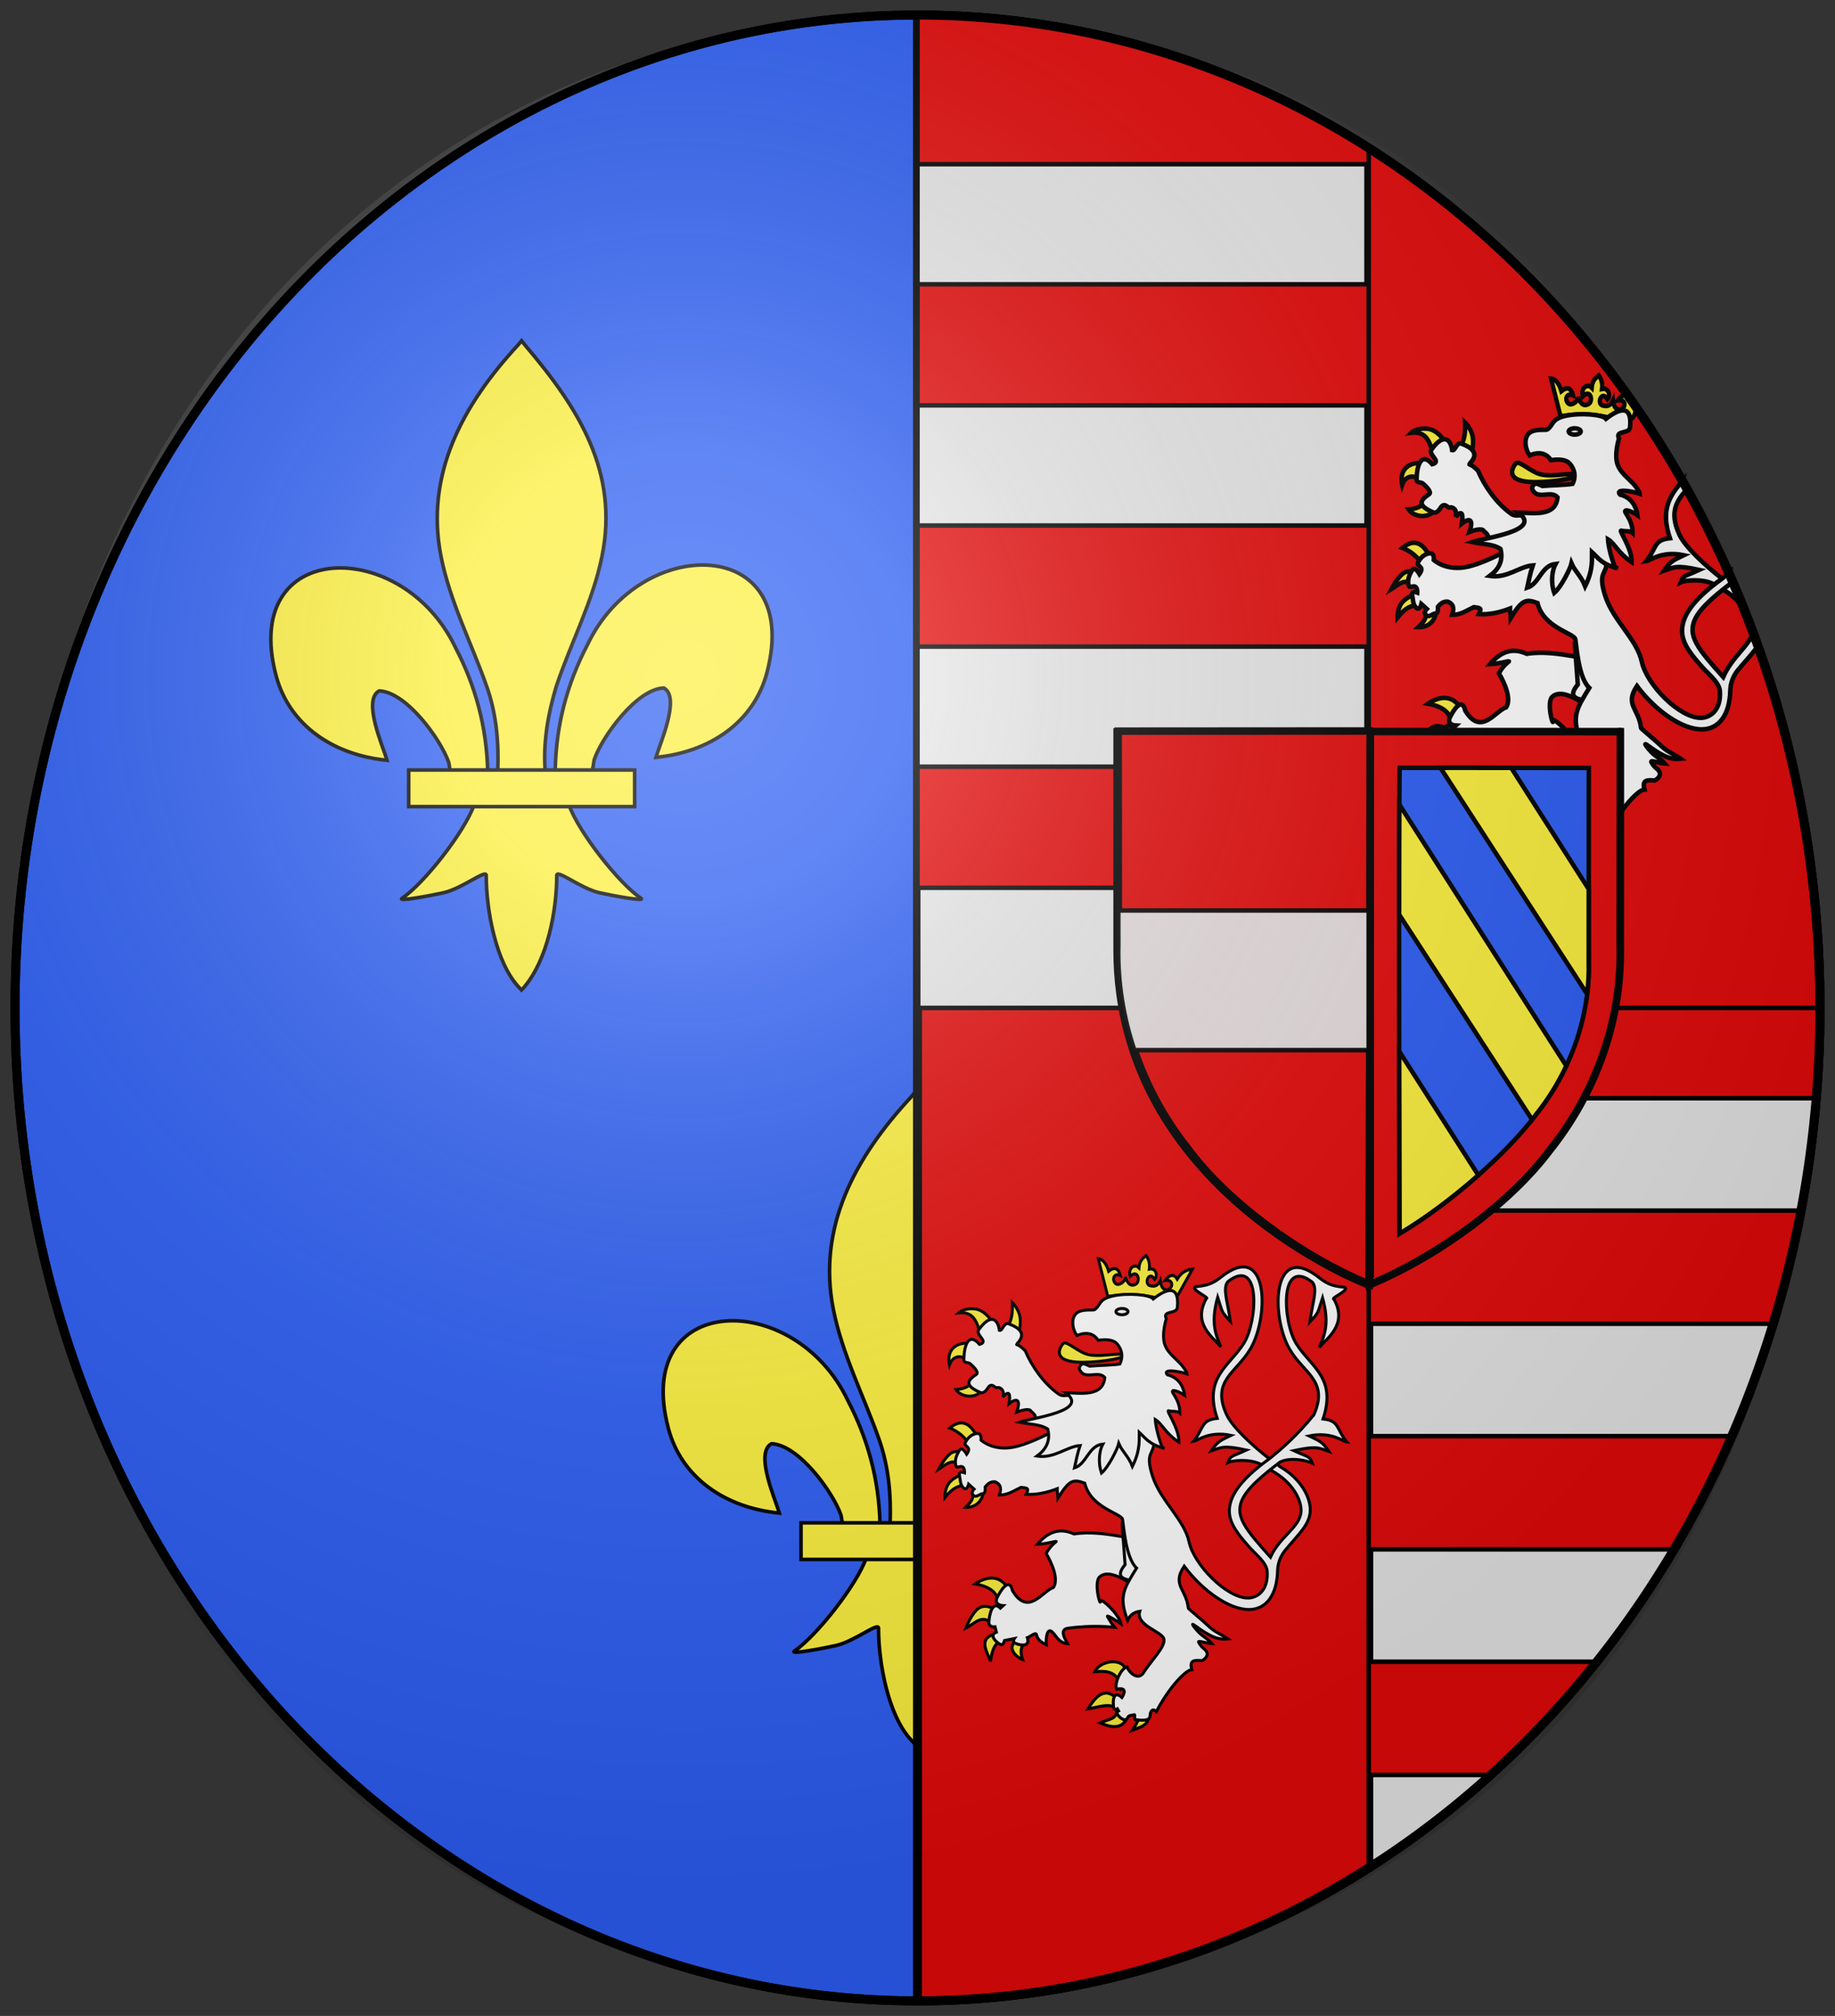 <?xml version="1.0" encoding="UTF-8" standalone="no"?>
<!-- Created with Inkscape (http://www.inkscape.org/) -->
<svg
   xmlns:svg="http://www.w3.org/2000/svg"
   xmlns="http://www.w3.org/2000/svg"
   xmlns:xlink="http://www.w3.org/1999/xlink"
   version="1.0"
   width="610"
   height="670"
   id="svg2">
  <rect width="100%" height="100%" fill="#333333" stroke="none"/>
  <desc
     id="desc4">Flag of Canton of Valais (Wallis)</desc>
  <defs
     id="defs6">
    <linearGradient
       id="linearGradient2893">
      <stop
         id="stop2895"
         style="stop-color:#ffffff;stop-opacity:0.314"
         offset="0" />
      <stop
         id="stop2897"
         style="stop-color:#ffffff;stop-opacity:0.251"
         offset="0.19" />
      <stop
         id="stop2901"
         style="stop-color:#6b6b6b;stop-opacity:0.125"
         offset="0.6" />
      <stop
         id="stop2899"
         style="stop-color:#000000;stop-opacity:0.125"
         offset="1" />
    </linearGradient>
    <linearGradient
       id="linearGradient2885">
      <stop
         id="stop2887"
         style="stop-color:#ffffff;stop-opacity:1"
         offset="0" />
      <stop
         id="stop2891"
         style="stop-color:#ffffff;stop-opacity:1"
         offset="0.229" />
      <stop
         id="stop2889"
         style="stop-color:#000000;stop-opacity:1"
         offset="1" />
    </linearGradient>
    <linearGradient
       id="linearGradient2955">
      <stop
         id="stop2867"
         style="stop-color:#fd0000;stop-opacity:1"
         offset="0" />
      <stop
         id="stop2873"
         style="stop-color:#e77275;stop-opacity:0.659"
         offset="0.5" />
      <stop
         id="stop2959"
         style="stop-color:#000000;stop-opacity:0.323"
         offset="1" />
    </linearGradient>
    <radialGradient
       cx="225.524"
       cy="218.901"
       r="300"
       fx="225.524"
       fy="218.901"
       id="radialGradient2961"
       xlink:href="#linearGradient2955"
       gradientUnits="userSpaceOnUse"
       gradientTransform="matrix(-4.167939e-4,2.183,-1.884,-3.599562e-4,615.597,-289.121)" />
    <polygon
       points="0,-1 0.588,0.809 -0.951,-0.309 0.951,-0.309 -0.588,0.809 0,-1 "
       transform="scale(53,53)"
       id="star" />
    <clipPath
       id="clip">
      <path
         d="M 0,-200 L 0,600 L 300,600 L 300,-200 L 0,-200 z"
         id="path10" />
    </clipPath>
    <radialGradient
       cx="225.524"
       cy="218.901"
       r="300"
       fx="225.524"
       fy="218.901"
       id="radialGradient1911"
       xlink:href="#linearGradient2955"
       gradientUnits="userSpaceOnUse"
       gradientTransform="matrix(-4.167939e-4,2.183,-1.884,-3.599562e-4,615.597,-289.121)" />
    <radialGradient
       cx="225.524"
       cy="218.901"
       r="300"
       fx="225.524"
       fy="218.901"
       id="radialGradient2865"
       xlink:href="#linearGradient2955"
       gradientUnits="userSpaceOnUse"
       gradientTransform="matrix(0,1.749,-1.593,-1.049767e-7,551.788,-191.29)" />
    <radialGradient
       cx="225.524"
       cy="218.901"
       r="300"
       fx="225.524"
       fy="218.901"
       id="radialGradient2871"
       xlink:href="#linearGradient2955"
       gradientUnits="userSpaceOnUse"
       gradientTransform="matrix(0,1.386,-1.323,-5.741131e-8,-158.082,-109.541)" />
    <radialGradient
       cx="221.445"
       cy="226.331"
       r="300"
       fx="221.445"
       fy="226.331"
       id="radialGradient3163"
       xlink:href="#linearGradient2893"
       gradientUnits="userSpaceOnUse"
       gradientTransform="matrix(1.353,0,0,1.349,-77.629,-85.747)" />
  </defs>
  <g
     transform="translate(5,5)"
     id="layer3"
     style="display:inline">
    <path
       d="M 600,330 A 300,330 0 1 1 0,330 A 300,330 0 1 1 600,330 z"
       id="path3180"
       style="opacity:1;fill:#2b5df2;fill-opacity:1;fill-rule:nonzero;stroke:#000000;stroke-width:3;stroke-linecap:butt;stroke-linejoin:round;marker:none;marker-start:none;marker-mid:none;marker-end:none;stroke-miterlimit:4;stroke-dasharray:none;stroke-dashoffset:0;stroke-opacity:1;visibility:visible;display:inline;overflow:visible;enable-background:accumulate" />
    <g
       transform="matrix(2.425,0,0,2.425,-189.986,-452.74)"
       id="g4368"
       style="display:inline">
      <g
         transform="matrix(9.744405e-2,0,0,9.744405e-2,112.739,230.648)"
         id="g20766"
         style="fill:#fcef3c;fill-opacity:1;stroke:#000000;stroke-width:5.077;stroke-miterlimit:4;stroke-dasharray:none;stroke-opacity:1;display:inline">
        <path
           d="M 407.029,608.699 C 408.454,546.743 423.78,489.16 452.319,434.591 C 527.033,277.405 755.239,281.159 704.934,473.402 C 686.397,544.241 623.425,585.876 548.615,593.017 C 554.015,574.352 583.715,508.365 559.74,495.455 C 521.401,496.904 473.795,563.161 462.347,594.756 C 460.694,599.292 461.156,604.534 459.311,608.996"
           id="path20768"
           style="opacity:1;fill:#fcef3c;fill-opacity:1;fill-rule:evenodd;stroke:#000000;stroke-width:5.077;stroke-linecap:butt;stroke-linejoin:miter;stroke-miterlimit:4;stroke-dasharray:none;stroke-opacity:1;display:inline" />
        <g
           transform="translate(-38.532,-48.577)"
           id="g20770"
           style="opacity:1;fill:#fcef3c;fill-opacity:1;stroke:#000000;stroke-width:5.077;stroke-miterlimit:4;stroke-dasharray:none;stroke-opacity:1;display:inline">
          <g
             transform="translate(0,4)"
             id="g20772"
             style="fill:#fcef3c;fill-opacity:1;stroke:#000000;stroke-width:5.077;stroke-miterlimit:4;stroke-dasharray:none;stroke-opacity:1">
            <path
               d="M 350.523,657.372 C 349.098,595.416 333.772,537.833 305.233,483.264 C 230.519,326.078 2.313,329.832 52.618,522.075 C 71.155,592.914 134.127,634.549 208.937,641.69 C 203.537,623.025 173.837,557.038 197.813,544.128 C 236.151,545.577 283.757,611.833 295.205,643.429 C 296.858,647.965 296.396,653.207 298.241,657.669"
               id="path20774"
               style="fill:#fcef3c;fill-opacity:1;fill-rule:evenodd;stroke:#000000;stroke-width:5.077;stroke-linecap:butt;stroke-linejoin:miter;stroke-miterlimit:4;stroke-dasharray:none;stroke-opacity:1" />
            <path
               d="M 393.626,57.12 C 314.912,141.97 262.061,240.082 284.845,355.151 C 297.414,418.635 327.886,477.431 349.376,538.589 C 362.812,576.959 366.248,617.041 364.657,657.37 L 431.438,657.37 C 428.242,616.744 435.245,577.372 446.72,538.589 C 467.194,477.051 498.345,418.683 511.251,355.151 C 535.379,236.372 478.744,146.792 402.813,57.495 L 398.173,51.577 L 393.626,57.12 z"
               id="path20776"
               style="fill:#fcef3c;fill-opacity:1;fill-rule:nonzero;stroke:#000000;stroke-width:5.077;stroke-linecap:butt;stroke-linejoin:miter;stroke-miterlimit:4;stroke-dasharray:none;stroke-opacity:1" />
            <path
               d="M 331.345,704.401 C 317.383,743.531 260.456,815.193 230.22,835.62 C 222.377,840.918 267.706,832.569 288.001,828.12 C 314.62,822.286 349.218,793.923 348.407,803.933 C 348.332,849.771 361.218,926.257 394.813,961.401 L 397.995,964.789 L 401.282,961.401 C 434.86,922.23 447.52,853.359 447.688,803.933 C 446.877,793.923 481.476,822.286 508.095,828.12 C 528.39,832.569 573.718,840.918 565.876,835.62 C 535.639,815.193 478.744,743.531 464.782,704.401 L 331.345,704.401 z"
               id="path20778"
               style="fill:#fcef3c;fill-opacity:1;fill-rule:evenodd;stroke:#000000;stroke-width:5.077;stroke-linecap:butt;stroke-linejoin:miter;stroke-miterlimit:4;stroke-dasharray:none;stroke-opacity:1" />
            <rect
               width="317.888"
               height="51.503"
               x="239.352"
               y="655.379"
               id="rect20780"
               style="fill:#fcef3c;fill-opacity:1;stroke:#000000;stroke-width:5.077;stroke-miterlimit:4;stroke-dasharray:none;stroke-opacity:1" />
          </g>
        </g>
      </g>
      <g
         transform="matrix(9.744405e-2,0,0,9.744405e-2,213.099,230.648)"
         id="g20782"
         style="fill:#fcef3c;fill-opacity:1;stroke:#000000;stroke-width:5.077;stroke-miterlimit:4;stroke-dasharray:none;stroke-opacity:1;display:inline">
        <path
           d="M 407.029,608.699 C 408.454,546.743 423.78,489.16 452.319,434.591 C 527.033,277.405 755.239,281.159 704.934,473.402 C 686.397,544.241 623.425,585.876 548.615,593.017 C 554.015,574.352 583.715,508.365 559.74,495.455 C 521.401,496.904 473.795,563.161 462.347,594.756 C 460.694,599.292 461.156,604.534 459.311,608.996"
           id="path20784"
           style="opacity:1;fill:#fcef3c;fill-opacity:1;fill-rule:evenodd;stroke:#000000;stroke-width:5.077;stroke-linecap:butt;stroke-linejoin:miter;stroke-miterlimit:4;stroke-dasharray:none;stroke-opacity:1;display:inline" />
        <g
           transform="translate(-38.532,-48.577)"
           id="g20786"
           style="opacity:1;fill:#fcef3c;fill-opacity:1;stroke:#000000;stroke-width:5.077;stroke-miterlimit:4;stroke-dasharray:none;stroke-opacity:1;display:inline">
          <g
             transform="translate(0,4)"
             id="g20788"
             style="fill:#fcef3c;fill-opacity:1;stroke:#000000;stroke-width:5.077;stroke-miterlimit:4;stroke-dasharray:none;stroke-opacity:1">
            <path
               d="M 350.523,657.372 C 349.098,595.416 333.772,537.833 305.233,483.264 C 230.519,326.078 2.313,329.832 52.618,522.075 C 71.155,592.914 134.127,634.549 208.937,641.69 C 203.537,623.025 173.837,557.038 197.813,544.128 C 236.151,545.577 283.757,611.833 295.205,643.429 C 296.858,647.965 296.396,653.207 298.241,657.669"
               id="path20790"
               style="fill:#fcef3c;fill-opacity:1;fill-rule:evenodd;stroke:#000000;stroke-width:5.077;stroke-linecap:butt;stroke-linejoin:miter;stroke-miterlimit:4;stroke-dasharray:none;stroke-opacity:1" />
            <path
               d="M 393.626,57.12 C 314.912,141.97 262.061,240.082 284.845,355.151 C 297.414,418.635 327.886,477.431 349.376,538.589 C 362.812,576.959 366.248,617.041 364.657,657.37 L 431.438,657.37 C 428.242,616.744 435.245,577.372 446.72,538.589 C 467.194,477.051 498.345,418.683 511.251,355.151 C 535.379,236.372 478.744,146.792 402.813,57.495 L 398.173,51.577 L 393.626,57.12 z"
               id="path20792"
               style="fill:#fcef3c;fill-opacity:1;fill-rule:nonzero;stroke:#000000;stroke-width:5.077;stroke-linecap:butt;stroke-linejoin:miter;stroke-miterlimit:4;stroke-dasharray:none;stroke-opacity:1" />
            <path
               d="M 331.345,704.401 C 317.383,743.531 260.456,815.193 230.22,835.62 C 222.377,840.918 267.706,832.569 288.001,828.12 C 314.62,822.286 349.218,793.923 348.407,803.933 C 348.332,849.771 361.218,926.257 394.813,961.401 L 397.995,964.789 L 401.282,961.401 C 434.86,922.23 447.52,853.359 447.688,803.933 C 446.877,793.923 481.476,822.286 508.095,828.12 C 528.39,832.569 573.718,840.918 565.876,835.62 C 535.639,815.193 478.744,743.531 464.782,704.401 L 331.345,704.401 z"
               id="path20794"
               style="fill:#fcef3c;fill-opacity:1;fill-rule:evenodd;stroke:#000000;stroke-width:5.077;stroke-linecap:butt;stroke-linejoin:miter;stroke-miterlimit:4;stroke-dasharray:none;stroke-opacity:1" />
            <rect
               width="317.888"
               height="51.503"
               x="239.352"
               y="655.379"
               id="rect20796"
               style="fill:#fcef3c;fill-opacity:1;stroke:#000000;stroke-width:5.077;stroke-miterlimit:4;stroke-dasharray:none;stroke-opacity:1" />
          </g>
        </g>
      </g>
      <g
         transform="matrix(9.744405e-2,0,0,9.744405e-2,166.517,333.823)"
         id="g20814"
         style="fill:#fcef3c;fill-opacity:1;stroke:#000000;stroke-width:5.077;stroke-miterlimit:4;stroke-dasharray:none;stroke-opacity:1;display:inline">
        <path
           d="M 407.029,608.699 C 408.454,546.743 423.78,489.16 452.319,434.591 C 527.033,277.405 755.239,281.159 704.934,473.402 C 686.397,544.241 623.425,585.876 548.615,593.017 C 554.015,574.352 583.715,508.365 559.74,495.455 C 521.401,496.904 473.795,563.161 462.347,594.756 C 460.694,599.292 461.156,604.534 459.311,608.996"
           id="path20816"
           style="opacity:1;fill:#fcef3c;fill-opacity:1;fill-rule:evenodd;stroke:#000000;stroke-width:5.077;stroke-linecap:butt;stroke-linejoin:miter;stroke-miterlimit:4;stroke-dasharray:none;stroke-opacity:1;display:inline" />
        <g
           transform="translate(-38.532,-48.577)"
           id="g20818"
           style="opacity:1;fill:#fcef3c;fill-opacity:1;stroke:#000000;stroke-width:5.077;stroke-miterlimit:4;stroke-dasharray:none;stroke-opacity:1;display:inline">
          <g
             transform="translate(0,4)"
             id="g20820"
             style="fill:#fcef3c;fill-opacity:1;stroke:#000000;stroke-width:5.077;stroke-miterlimit:4;stroke-dasharray:none;stroke-opacity:1">
            <path
               d="M 350.523,657.372 C 349.098,595.416 333.772,537.833 305.233,483.264 C 230.519,326.078 2.313,329.832 52.618,522.075 C 71.155,592.914 134.127,634.549 208.937,641.69 C 203.537,623.025 173.837,557.038 197.813,544.128 C 236.151,545.577 283.757,611.833 295.205,643.429 C 296.858,647.965 296.396,653.207 298.241,657.669"
               id="path20822"
               style="fill:#fcef3c;fill-opacity:1;fill-rule:evenodd;stroke:#000000;stroke-width:5.077;stroke-linecap:butt;stroke-linejoin:miter;stroke-miterlimit:4;stroke-dasharray:none;stroke-opacity:1" />
            <path
               d="M 393.626,57.12 C 314.912,141.97 262.061,240.082 284.845,355.151 C 297.414,418.635 327.886,477.431 349.376,538.589 C 362.812,576.959 366.248,617.041 364.657,657.37 L 431.438,657.37 C 428.242,616.744 435.245,577.372 446.72,538.589 C 467.194,477.051 498.345,418.683 511.251,355.151 C 535.379,236.372 478.744,146.792 402.813,57.495 L 398.173,51.577 L 393.626,57.12 z"
               id="path20824"
               style="fill:#fcef3c;fill-opacity:1;fill-rule:nonzero;stroke:#000000;stroke-width:5.077;stroke-linecap:butt;stroke-linejoin:miter;stroke-miterlimit:4;stroke-dasharray:none;stroke-opacity:1" />
            <path
               d="M 331.345,704.401 C 317.383,743.531 260.456,815.193 230.22,835.62 C 222.377,840.918 267.706,832.569 288.001,828.12 C 314.62,822.286 349.218,793.923 348.407,803.933 C 348.332,849.771 361.218,926.257 394.813,961.401 L 397.995,964.789 L 401.282,961.401 C 434.86,922.23 447.52,853.359 447.688,803.933 C 446.877,793.923 481.476,822.286 508.095,828.12 C 528.39,832.569 573.718,840.918 565.876,835.62 C 535.639,815.193 478.744,743.531 464.782,704.401 L 331.345,704.401 z"
               id="path20826"
               style="fill:#fcef3c;fill-opacity:1;fill-rule:evenodd;stroke:#000000;stroke-width:5.077;stroke-linecap:butt;stroke-linejoin:miter;stroke-miterlimit:4;stroke-dasharray:none;stroke-opacity:1" />
            <rect
               width="317.888"
               height="51.503"
               x="239.352"
               y="655.379"
               id="rect20828"
               style="fill:#fcef3c;fill-opacity:1;stroke:#000000;stroke-width:5.077;stroke-miterlimit:4;stroke-dasharray:none;stroke-opacity:1" />
          </g>
        </g>
      </g>
    </g>
    <path
       d="M 300,-4.9e-06 L 300,660 C 465.6,660 600,512.16 600,330 C 600,147.84 465.6,-4.9e-06 300,-4.9e-06 z"
       id="path6769"
       style="opacity:1;fill:#e20909;fill-opacity:1;fill-rule:nonzero;stroke:#000000;stroke-width:3;stroke-linecap:butt;stroke-linejoin:round;marker:none;marker-start:none;marker-mid:none;marker-end:none;stroke-miterlimit:4;stroke-dasharray:none;stroke-dashoffset:0;stroke-opacity:1;visibility:visible;display:inline;overflow:visible;enable-background:accumulate" />
    <g
       transform="matrix(1.15,0,0,1.15,1114.026,1.266)"
       id="g4523"
       style="display:inline">
      <path
         d="M -677.031,9.871 C -672.856,15.05 -684.531,17.111 -678.236,22.013 C -675.552,23.678 -669.281,20.075 -674.79,15.646 C -675.502,15.267 -672.312,12.649 -677.031,9.871 z"
         id="path4525"
         style="fill:#000000;fill-opacity:1;fill-rule:evenodd;stroke:none;stroke-width:2.031;stroke-linecap:round;stroke-linejoin:round;stroke-miterlimit:4;stroke-dasharray:none;stroke-opacity:1;display:inline" />
      <path
         d="M -670.066,22.15 C -671.111,22.248 -672.117,22.892 -673.068,24.537 C -674.26,27.295 -669.018,32.077 -665.491,26.198 C -665.241,25.48 -661.74,27.778 -659.803,22.963 C -663.123,26.452 -666.52,22.288 -669.603,22.15 C -669.754,22.143 -669.917,22.136 -670.066,22.15 z"
         id="path4527"
         style="fill:#000000;fill-opacity:1;fill-rule:evenodd;stroke:none;stroke-width:2.031;stroke-linecap:round;stroke-linejoin:round;stroke-miterlimit:4;stroke-dasharray:none;stroke-opacity:1;display:inline" />
      <path
         d="M -682.979,22.199 C -686.062,22.337 -689.459,26.517 -692.779,23.028 C -690.843,27.843 -687.305,25.546 -687.055,26.263 C -683.529,32.143 -678.323,27.362 -679.515,24.604 C -680.601,22.724 -681.772,22.145 -682.979,22.199 z"
         id="path4529"
         style="fill:#000000;fill-opacity:1;fill-rule:evenodd;stroke:none;stroke-width:2.031;stroke-linecap:round;stroke-linejoin:round;stroke-miterlimit:4;stroke-dasharray:none;stroke-opacity:1;display:inline" />
      <path
         d="M -676.032,25.553 C -678.748,37.89 -683.8,46.624 -689.299,52.903 C -687.014,52.276 -684.429,50.499 -681.944,48.94 C -683.464,52.175 -685.001,54.977 -686.521,57.831 C -685.614,57.524 -682.723,54.641 -678.813,50.414 C -678.201,56.226 -677.366,58.972 -676.128,62.913 C -675.142,58.979 -674.427,56.292 -673.644,50.313 C -671.288,52.987 -669.016,55.675 -665.827,57.969 L -670.291,48.772 C -667.979,50.25 -665.407,52.182 -662.955,53.007 C -668.767,46.413 -673.686,37.892 -676.032,25.553 z"
         id="path4531"
         style="fill:#000000;fill-opacity:1;fill-rule:evenodd;stroke:none;stroke-width:2.031;stroke-linecap:round;stroke-linejoin:round;stroke-miterlimit:4;stroke-dasharray:none;stroke-opacity:1;display:inline" />
    </g>
    <g
       transform="matrix(1.15,0,0,1.15,1114.026,106.183)"
       id="g4533"
       style="display:inline">
      <path
         d="M -677.031,9.871 C -672.856,15.05 -684.531,17.111 -678.236,22.013 C -675.552,23.678 -669.281,20.075 -674.79,15.646 C -675.502,15.267 -672.312,12.649 -677.031,9.871 z"
         id="path4535"
         style="fill:#000000;fill-opacity:1;fill-rule:evenodd;stroke:none;stroke-width:2.031;stroke-linecap:round;stroke-linejoin:round;stroke-miterlimit:4;stroke-dasharray:none;stroke-opacity:1;display:inline" />
      <path
         d="M -670.066,22.15 C -671.111,22.248 -672.117,22.892 -673.068,24.537 C -674.26,27.295 -669.018,32.077 -665.491,26.198 C -665.241,25.48 -661.74,27.778 -659.803,22.963 C -663.123,26.452 -666.52,22.288 -669.603,22.15 C -669.754,22.143 -669.917,22.136 -670.066,22.15 z"
         id="path4537"
         style="fill:#000000;fill-opacity:1;fill-rule:evenodd;stroke:none;stroke-width:2.031;stroke-linecap:round;stroke-linejoin:round;stroke-miterlimit:4;stroke-dasharray:none;stroke-opacity:1;display:inline" />
      <path
         d="M -682.979,22.199 C -686.062,22.337 -689.459,26.517 -692.779,23.028 C -690.843,27.843 -687.305,25.546 -687.055,26.263 C -683.529,32.143 -678.323,27.362 -679.515,24.604 C -680.601,22.724 -681.772,22.145 -682.979,22.199 z"
         id="path4539"
         style="fill:#000000;fill-opacity:1;fill-rule:evenodd;stroke:none;stroke-width:2.031;stroke-linecap:round;stroke-linejoin:round;stroke-miterlimit:4;stroke-dasharray:none;stroke-opacity:1;display:inline" />
      <path
         d="M -676.032,25.553 C -678.748,37.89 -683.8,46.624 -689.299,52.903 C -687.014,52.276 -684.429,50.499 -681.944,48.94 C -683.464,52.175 -685.001,54.977 -686.521,57.831 C -685.614,57.524 -682.723,54.641 -678.813,50.414 C -678.201,56.226 -677.366,58.972 -676.128,62.913 C -675.142,58.979 -674.427,56.292 -673.644,50.313 C -671.288,52.987 -669.016,55.675 -665.827,57.969 L -670.291,48.772 C -667.979,50.25 -665.407,52.182 -662.955,53.007 C -668.767,46.413 -673.686,37.892 -676.032,25.553 z"
         id="path4541"
         style="fill:#000000;fill-opacity:1;fill-rule:evenodd;stroke:none;stroke-width:2.031;stroke-linecap:round;stroke-linejoin:round;stroke-miterlimit:4;stroke-dasharray:none;stroke-opacity:1;display:inline" />
    </g>
    <g
       transform="matrix(1.15,0,0,1.15,1076.655,53.725)"
       id="g4445">
      <path
         d="M -675.407,22.251 C -672.925,21.545 -670.859,18.806 -674.79,15.646 C -674.762,19.379 -675.745,18.17 -675.407,22.251 z"
         id="path4447"
         style="fill:#000000;fill-opacity:1;fill-rule:evenodd;stroke:none;stroke-width:2.031;stroke-linecap:round;stroke-linejoin:round;stroke-miterlimit:4;stroke-dasharray:none;stroke-opacity:1;display:inline" />
      <path
         d="M -670.066,22.15 C -671.111,22.248 -672.117,22.892 -673.068,24.537 C -674.26,27.295 -669.018,32.077 -665.491,26.198 C -665.241,25.48 -661.74,27.778 -659.803,22.963 C -663.123,26.452 -666.52,22.288 -669.603,22.15 C -669.754,22.143 -669.917,22.136 -670.066,22.15 z"
         id="path4449"
         style="fill:#000000;fill-opacity:1;fill-rule:evenodd;stroke:none;stroke-width:2.031;stroke-linecap:round;stroke-linejoin:round;stroke-miterlimit:4;stroke-dasharray:none;stroke-opacity:1;display:inline" />
      <path
         d="M -676.032,25.553 C -675.648,50.4 -676.095,53.904 -676.128,62.913 C -675.142,58.979 -674.427,56.292 -673.644,50.313 C -671.288,52.987 -669.016,55.675 -665.827,57.969 L -670.291,48.772 C -667.979,50.25 -665.407,52.182 -662.955,53.007 C -668.767,46.413 -673.686,37.892 -676.032,25.553 z"
         id="path4453"
         style="fill:#000000;fill-opacity:1;fill-rule:evenodd;stroke:none;stroke-width:2.031;stroke-linecap:round;stroke-linejoin:round;stroke-miterlimit:4;stroke-dasharray:none;stroke-opacity:1;display:inline" />
    </g>
    <g
       transform="matrix(1.15,0,0,1.15,1074.898,53.725)"
       id="g4467">
      <path
         d="M -616.461,22.199 C -619.544,22.337 -622.941,26.517 -626.261,23.028 C -624.325,27.843 -620.786,25.546 -620.537,26.263 C -617.01,32.143 -611.805,27.362 -612.996,24.604 C -614.082,22.724 -615.254,22.145 -616.461,22.199 z"
         id="path4469"
         style="fill:#000000;fill-opacity:1;fill-rule:evenodd;stroke:none;stroke-width:2.031;stroke-linecap:round;stroke-linejoin:round;stroke-miterlimit:4;stroke-dasharray:none;stroke-opacity:1;display:inline" />
      <path
         d="M -610.512,9.871 C -606.337,15.05 -618.012,17.111 -611.718,22.013 C -609.033,23.678 -602.762,20.075 -608.271,15.646 C -608.983,15.267 -605.793,12.649 -610.512,9.871 z"
         id="path4471"
         style="fill:#000000;fill-opacity:1;fill-rule:evenodd;stroke:none;stroke-width:2.031;stroke-linecap:round;stroke-linejoin:round;stroke-miterlimit:4;stroke-dasharray:none;stroke-opacity:1;display:inline" />
      <path
         d="M -603.548,22.15 C -604.592,22.248 -605.599,22.892 -606.549,24.537 C -607.741,27.295 -602.5,32.077 -598.972,26.198 C -598.723,25.48 -595.221,27.778 -593.284,22.963 C -596.605,26.452 -600.001,22.288 -603.085,22.15 C -603.235,22.143 -603.399,22.136 -603.548,22.15 z"
         id="path4473"
         style="fill:#000000;fill-opacity:1;fill-rule:evenodd;stroke:none;stroke-width:2.031;stroke-linecap:round;stroke-linejoin:round;stroke-miterlimit:4;stroke-dasharray:none;stroke-opacity:1;display:inline" />
      <path
         d="M -609.514,25.553 C -612.23,37.89 -617.282,46.624 -622.781,52.903 C -620.495,52.276 -617.91,50.499 -615.426,48.94 C -616.945,52.175 -618.483,54.977 -620.002,57.831 C -619.095,57.524 -616.205,54.641 -612.295,50.414 C -611.682,56.226 -610.847,58.972 -609.61,62.913 C -608.624,58.979 -607.909,56.292 -607.126,50.313 C -604.769,52.987 -602.498,55.675 -599.309,57.969 L -603.773,48.772 C -601.461,50.25 -598.888,52.182 -596.437,53.007 C -602.249,46.413 -607.168,37.892 -609.514,25.553 z"
         id="path4475"
         style="fill:#000000;fill-opacity:1;fill-rule:evenodd;stroke:none;stroke-width:2.031;stroke-linecap:round;stroke-linejoin:round;stroke-miterlimit:4;stroke-dasharray:none;stroke-opacity:1;display:inline" />
    </g>
    <g
       transform="matrix(1.15,0,0,1.15,1152.771,357.214)"
       id="g5011">
      <path
         d="M -489.199,31.992 C -492.283,32.13 -495.68,36.31 -499,32.821 C -497.064,37.636 -493.525,35.339 -493.276,36.056 C -489.749,41.937 -484.544,37.155 -485.735,34.398 C -486.821,32.518 -487.993,31.939 -489.199,31.992 z"
         id="path5017"
         style="fill:#000000;fill-opacity:1;fill-rule:evenodd;stroke:none;stroke-width:2.031;stroke-linecap:round;stroke-linejoin:round;stroke-miterlimit:4;stroke-dasharray:none;stroke-opacity:1;display:inline" />
    </g>
    <path
       d="M 305,5 C 305,282.292 305,335 305,335 L 455,335 L 455,49.219 C 410.863,21.111 359.635,5 305,5 z M 455,335 L 455,620.781 C 544.642,563.694 605,457.061 605,335 L 455,335 z"
       transform="translate(-5,-5)"
       id="path11090"
       style="fill:#e20909;fill-rule:evenodd;stroke:#000000;stroke-width:1.5;stroke-linecap:butt;stroke-linejoin:miter;stroke-miterlimit:4;stroke-dasharray:none;stroke-opacity:1" />
    <g
       transform="matrix(0.6,0,0,0.6,440.77,381.112)"
       id="g9116"
       style="stroke:#000000;stroke-width:1.667;stroke-miterlimit:4;stroke-dasharray:none;stroke-opacity:1">
      <g
         transform="matrix(0.373,1.1863337e-2,-1.0846746e-2,0.408,-131.982,-338.565)"
         id="g5474"
         style="fill:#fcef3c;fill-opacity:1;stroke:#000000;stroke-width:4.266;stroke-miterlimit:4;stroke-dasharray:none;stroke-opacity:1">
        <path
           d="M 21.332,960.913 L 36.922,1011.561 C 69.9,1006.162 102.439,1006.592 134.096,1018.712 L 161.525,970.886 C 153.165,971.863 145.389,975.166 139.278,985.098 C 134.165,977.891 128.122,978.926 121.232,987.483 C 132.133,985.309 134.245,994.487 127.89,998.811 C 124.309,1001.248 116.211,1001.55 114.147,987.829 C 109.937,996.673 104.356,995.957 99.641,995.222 C 89.24,993.907 96.763,973.738 105.88,986.318 C 110.836,981.313 107.188,970.414 97.426,972.648 C 98.169,965.657 96.356,959.659 92.172,954.583 C 87.401,958.139 82.644,961.714 82.074,971.483 C 75,965.236 65.557,972.834 69.271,983.32 C 80.612,973.053 84.724,988.8 78.893,993.084 C 75.852,995.318 67.413,999.085 62.376,984.249 C 63.174,990.548 52.46,997.497 47.896,993.741 C 41.727,988.665 44.973,978.998 54.763,982.661 C 51.668,973.189 45.966,970.388 37.152,977.379 C 32.977,965.815 27.386,961.256 21.332,960.913 z"
           id="path5476"
           style="fill:#fcef3c;fill-opacity:1;fill-rule:evenodd;stroke:#000000;stroke-width:4.266;stroke-linecap:butt;stroke-linejoin:miter;stroke-miterlimit:4;stroke-dasharray:none;stroke-opacity:1;display:inline" />
      </g>
      <path
         d="M -124.101,303.896 C -124.297,308.886 -128.6,308.649 -133.423,310.821 C -127.523,313.386 -121.02,314.742 -118.34,307.503 L -124.101,303.896 z"
         id="path7116"
         style="fill:#fcef3c;fill-opacity:1;fill-rule:evenodd;stroke:#000000;stroke-width:1.667;stroke-linecap:butt;stroke-linejoin:miter;stroke-miterlimit:4;stroke-dasharray:none;stroke-opacity:1;display:inline" />
      <path
         d="M -198.011,125.506 C -201.622,131.844 -210.521,130.515 -213.364,126.186 C -213.364,126.186 -207.656,125.954 -205.643,123.318 C -202.909,119.74 -202.392,119.422 -201.991,120.201 L -198.011,125.506 z"
         id="path7118"
         style="fill:#fcef3c;fill-opacity:1;fill-rule:evenodd;stroke:#000000;stroke-width:1.667;stroke-linecap:butt;stroke-linejoin:miter;stroke-miterlimit:4;stroke-dasharray:none;stroke-opacity:1;display:inline" />
      <path
         d="M -206.468,110.135 C -210.347,106.822 -215.024,107.201 -216.915,112.584 C -219.216,101.805 -209.391,98.056 -200.996,102.11 L -206.468,110.135 z"
         id="path7120"
         style="fill:#fcef3c;fill-opacity:1;fill-rule:evenodd;stroke:#000000;stroke-width:1.667;stroke-linecap:butt;stroke-linejoin:miter;stroke-miterlimit:4;stroke-dasharray:none;stroke-opacity:1;display:inline" />
      <path
         d="M -199.752,95.173 C -201.786,89.087 -203.19,82.715 -211.94,83.747 C -211.94,83.747 -208.827,80.732 -202.488,81.571 C -196.18,82.405 -191.584,90.952 -191.917,91.092 L -199.752,95.173 z"
         id="path7122"
         style="fill:#fcef3c;fill-opacity:1;fill-rule:evenodd;stroke:#000000;stroke-width:1.667;stroke-linecap:butt;stroke-linejoin:miter;stroke-miterlimit:4;stroke-dasharray:none;stroke-opacity:1;display:inline" />
      <path
         d="M -185.326,91.5 C -182.128,88.731 -181.872,82.755 -182.092,78.034 C -182.092,78.034 -178.703,81.265 -177.864,85.787 C -177.024,90.31 -178.734,96.125 -178.734,96.125 L -185.326,91.5 z"
         id="path7124"
         style="fill:#fcef3c;fill-opacity:1;fill-rule:evenodd;stroke:#000000;stroke-width:1.667;stroke-linecap:butt;stroke-linejoin:miter;stroke-miterlimit:4;stroke-dasharray:none;stroke-opacity:1;display:inline" />
      <path
         d="M -165.551,145.229 L -169.904,142.883 C -168.326,141.044 -170.128,139.575 -171.77,138.088 C -172.745,136.321 -177.665,137.905 -179.631,138.668 C -177.615,133.008 -178.599,129.867 -183.894,134.062 C -183.005,128.687 -183.684,126.238 -187.321,130.333 C -186.106,126.105 -189.156,124.694 -190.611,125.098 C -191.3,125.977 -193.236,121.821 -195.524,125.098 C -195.524,125.098 -197.514,128.839 -199.752,127.818 C -208.567,124.054 -207.172,121.208 -201.991,117.753 C -200.379,116.678 -203.545,113.536 -205.224,112.04 C -206.903,110.543 -209.329,112.176 -208.893,108.639 C -208.719,102.236 -206.483,93.983 -200.25,101.158 C -200.25,101.158 -197.84,100.682 -198.283,99.135 C -198.726,97.587 -202.022,94.969 -200.747,93.133 C -194.016,83.705 -190.036,87.155 -189.243,93.405 C -187.285,93.847 -186.927,88.542 -183.833,89.868 C -178.615,91.83 -173.961,95.082 -179.313,100.606 C -180.091,102.376 -179.953,99.642 -174.919,104.708 C -171.429,113.006 -164.928,122.511 -156.914,128.325 C -153.581,131.244 -149.579,127.858 -147.37,129.811 C -145.162,131.764 -143.787,132.987 -143.787,132.987 L -165.551,145.229 z"
         id="path7126"
         style="fill:#ffffff;fill-opacity:1;fill-rule:evenodd;stroke:#000000;stroke-width:1.667;stroke-linecap:butt;stroke-linejoin:miter;stroke-miterlimit:4;stroke-dasharray:none;stroke-opacity:1;display:inline" />
      <path
         d="M -189.924,245.081 C -189.442,237.906 -196.366,234.933 -202.675,233.827 C -194.852,228.582 -187.801,229.867 -184.384,236.809 L -189.924,245.081 z"
         id="path7128"
         style="fill:#fcef3c;fill-opacity:1;fill-rule:evenodd;stroke:#000000;stroke-width:1.667;stroke-linecap:butt;stroke-linejoin:miter;stroke-miterlimit:4;stroke-dasharray:none;stroke-opacity:1;display:inline" />
      <path
         d="M -193.266,255.853 C -199.049,250.322 -202.862,255.904 -207.864,258.354 C -207.864,258.354 -204.61,249.914 -200.653,247.293 C -196.695,244.672 -192.034,247.87 -192.034,247.87 L -193.266,255.853 z"
         id="path7130"
         style="fill:#fcef3c;fill-opacity:1;fill-rule:evenodd;stroke:#000000;stroke-width:1.667;stroke-linecap:butt;stroke-linejoin:miter;stroke-miterlimit:4;stroke-dasharray:none;stroke-opacity:1;display:inline" />
      <path
         d="M -188.869,265.568 C -191.205,266.758 -193.206,269.418 -194.145,276.725 C -195.565,272.389 -201.429,264.076 -192.101,261.84 L -188.869,265.568 z"
         id="path7132"
         style="fill:#fcef3c;fill-opacity:1;fill-rule:evenodd;stroke:#000000;stroke-width:1.667;stroke-linecap:butt;stroke-linejoin:miter;stroke-miterlimit:4;stroke-dasharray:none;stroke-opacity:1;display:inline" />
      <path
         d="M -175.502,266.722 C -177.491,268.94 -177.673,272.006 -176.381,275.763 C -179.592,274.645 -185.593,269.251 -179.899,265.568 L -175.502,266.722 z"
         id="path7134"
         style="fill:#fcef3c;fill-opacity:1;fill-rule:evenodd;stroke:#000000;stroke-width:1.667;stroke-linecap:butt;stroke-linejoin:miter;stroke-miterlimit:4;stroke-dasharray:none;stroke-opacity:1;display:inline" />
      <path
         d="M -147.895,206.174 C -155.208,202.88 -161.782,204.319 -168.257,211.917 C -162.245,211.646 -156.782,209.639 -157.927,210.533 C -161.878,213.619 -163.311,217.05 -163.311,217.05 C -163.311,217.05 -155.294,229.903 -159.336,235.82 C -165.404,237.804 -173.215,252.092 -181.968,237.653 C -183.756,229.76 -188.597,237.42 -190.68,241.803 C -192.084,245.693 -187.19,245.894 -187.19,245.894 L -188.685,247.242 C -193.28,242.697 -194.931,251.318 -195.084,255.21 C -195.022,258.135 -191.663,257.588 -191.663,257.588 L -190.915,260.573 C -195.312,262.294 -190.85,266.349 -188.436,267.511 C -187.084,267.987 -186.386,265.208 -186.386,265.208 L -180.971,264.118 C -180.971,264.118 -182.344,266.013 -180.167,266.829 C -177.146,268.118 -172.139,268.661 -173.754,263.633 C -172.074,263.091 -168.978,260.179 -168.663,262.086 C -168.354,263.957 -166.776,265.986 -163.222,267.579 C -163.553,264.609 -163.074,258.602 -160.538,260.041 C -158.347,261.284 -156.725,266.694 -151.464,266.926 C -152.906,264.277 -156.194,259.07 -151.214,258.39 C -149.853,258.205 -148.477,258.044 -147.086,257.908 C -140.299,257.24 -133.144,257.16 -125.499,257.861 C -126.242,257.03 -128.519,253.473 -129.359,251.947 C -130.204,250.411 -121.875,255.939 -121.875,255.939 C -123.113,250.19 -133.193,241.429 -133.193,243.173 C -133.193,247.579 -137.092,233.06 -133.737,229.959 C -129.15,225.718 -120.606,231.153 -116.801,233.32 C -114.965,231.097 -112.068,227.537 -113.241,225.079 C -115.513,220.317 -119.143,214.377 -120.984,207.673 C -129.85,206.188 -138.942,204.786 -147.895,206.174 z"
         id="path7136"
         style="fill:#ffffff;fill-opacity:1;fill-rule:evenodd;stroke:#000000;stroke-width:1.667;stroke-linecap:butt;stroke-linejoin:miter;stroke-miterlimit:4;stroke-dasharray:none;stroke-opacity:1;display:inline" />
      <path
         d="M -206.545,156.208 C -207.63,153.091 -212.212,149.208 -216.747,147.515 C -210.836,142.529 -205.79,144.25 -202.038,151.602 L -206.545,156.208 z"
         id="path7138"
         style="fill:#fcef3c;fill-opacity:1;fill-rule:evenodd;stroke:#000000;stroke-width:1.667;stroke-linecap:butt;stroke-linejoin:miter;stroke-miterlimit:4;stroke-dasharray:none;stroke-opacity:1;display:inline" />
      <path
         d="M -211.293,167.654 C -215.822,164.224 -219.23,168.149 -222.901,170.347 C -222.901,170.347 -219.731,164.203 -216.477,161.714 C -213.319,159.297 -209.886,161.306 -209.886,161.306 L -211.293,167.654 z"
         id="path7140"
         style="fill:#fcef3c;fill-opacity:1;fill-rule:evenodd;stroke:#000000;stroke-width:1.667;stroke-linecap:butt;stroke-linejoin:miter;stroke-miterlimit:4;stroke-dasharray:none;stroke-opacity:1;display:inline" />
      <path
         d="M -208.215,179.292 C -211.408,179.325 -214.806,180.17 -219.472,186.025 C -219.472,186.025 -219.626,181.336 -217.273,178.138 C -214.921,174.939 -210.062,173.232 -210.062,173.232 L -208.215,179.292 z"
         id="path7142"
         style="fill:#fcef3c;fill-opacity:1;fill-rule:evenodd;stroke:#000000;stroke-width:1.667;stroke-linecap:butt;stroke-linejoin:miter;stroke-miterlimit:4;stroke-dasharray:none;stroke-opacity:1;display:inline" />
      <path
         d="M -204.16,184.064 C -203.65,186.013 -204.004,187.626 -207.934,191.414 C -203.159,191.68 -199.209,188.691 -198.314,184.01 L -204.16,184.064 z"
         id="path7144"
         style="fill:#fcef3c;fill-opacity:1;fill-rule:evenodd;stroke:#000000;stroke-width:1.667;stroke-linecap:butt;stroke-linejoin:miter;stroke-miterlimit:4;stroke-dasharray:none;stroke-opacity:1;display:inline" />
      <path
         d="M -112.712,305.939 C -111.16,307.027 -112.377,310.166 -115.473,314.813 C -112.746,313.715 -104.186,311.882 -107.787,305.554 L -112.712,305.939 z"
         id="path7146"
         style="fill:#fcef3c;fill-opacity:1;fill-rule:evenodd;stroke:#000000;stroke-width:1.667;stroke-linecap:butt;stroke-linejoin:miter;stroke-miterlimit:4;stroke-dasharray:none;stroke-opacity:1;display:inline" />
      <path
         d="M -125.024,302.309 C -128.89,299.928 -134.938,302.223 -140.149,303.079 C -136.809,297.594 -131.286,289.758 -123.792,297.693 L -125.024,302.309 z"
         id="path7148"
         style="fill:#fcef3c;fill-opacity:1;fill-rule:evenodd;stroke:#000000;stroke-width:1.667;stroke-linecap:butt;stroke-linejoin:miter;stroke-miterlimit:4;stroke-dasharray:none;stroke-opacity:1;display:inline" />
      <path
         d="M -122.034,290.96 C -123.647,281.987 -130.357,281.946 -136.456,282.496 C -133.434,276.253 -120.643,274.069 -118.868,282.303 L -122.034,290.96 z"
         id="path7150"
         style="fill:#fcef3c;fill-opacity:1;fill-rule:evenodd;stroke:#000000;stroke-width:1.667;stroke-linecap:butt;stroke-linejoin:miter;stroke-miterlimit:4;stroke-dasharray:none;stroke-opacity:1;display:inline" />
      <path
         d="M -119.617,223.176 C -126.268,231.179 -118.485,231.507 -113.752,232.196 C -111.947,229.971 -112.179,227.306 -113.241,225.079 C -122.424,205.771 -122.449,181.069 -119.617,223.176 z"
         id="path7152"
         style="fill:#ffffff;fill-opacity:1;fill-rule:evenodd;stroke:#000000;stroke-width:1.667;stroke-linecap:butt;stroke-linejoin:miter;stroke-miterlimit:4;stroke-dasharray:none;stroke-opacity:1" />
      <path
         d="M -119.784,107.143 C -120.456,109.206 -137.039,111.689 -146.648,110.952 C -159.686,109.951 -155.89,103.131 -154.11,100.886 C -152.413,98.746 -147.494,103.961 -141.706,106.291 C -134.989,108.994 -122.528,105.222 -119.784,107.143 z"
         id="path7154"
         style="fill:#fcef3c;fill-opacity:1;fill-rule:evenodd;stroke:#000000;stroke-width:1.667;stroke-linecap:butt;stroke-linejoin:miter;stroke-miterlimit:4;stroke-dasharray:none;stroke-opacity:1;display:inline" />
      <path
         d="M -99.003,80.992 C -100.924,79.028 -100.727,78.319 -101.93,78.02 C -98.832,75.357 -96.672,74.595 -95.241,74.362"
         id="path2233"
         style="fill:#ffffff;fill-opacity:1;fill-rule:evenodd;stroke:#000000;stroke-width:1.667;stroke-linecap:butt;stroke-linejoin:miter;stroke-miterlimit:4;stroke-dasharray:none;stroke-opacity:1" />
      <path
         d="M -39.808,164.428 C -49.209,157.106 -60.316,146.862 -63.426,139.965 C -71.964,121.026 -57.944,117.02 -50.097,103.541 C -39.503,85.343 -40.13,42.577 -66.898,64.246 C -75.09,70.878 -82.057,67.801 -81.001,70.335 C -80.276,72.077 -72.668,75.57 -74.634,75.792 C -82.442,89.827 -70.708,97.39 -66.531,102.546 C -69.297,95.984 -72.333,89.448 -68.311,75.048 C -65.47,83.77 -66.435,82.875 -61.244,88.443 C -62.705,77.771 -65.784,70.095 -62.625,66.375 C -44.121,52.091 -46.233,88.637 -53.826,100.589 C -62.039,113.516 -76.193,119.392 -68.579,142.163 C -77.843,143.119 -75.679,147.533 -81.762,154.883 C -79.329,154.567 -73.379,148.99 -60.829,151.567 C -65.861,154.014 -68.021,154.345 -71.89,160.181 C -66.116,158.161 -65.02,156.951 -52.368,159.694 C -60.498,163.474 -61.131,162.474 -62.624,166.597 C -60.286,165.432 -50.354,164.422 -44.304,167.621 C -43.941,167.955 -44.759,167.789 -44.402,168.093 M -39.347,170.591 C -26.327,177.381 -21.715,187.963 -22.142,193.793 C -22.795,202.722 -33.881,207.453 -39.061,219.026 C -42.473,215.23 -45.421,211.917 -47.859,208.943 C -53.019,202.647 -55.891,197.874 -56.032,193.283 C -56.262,185.797 -50.116,178.792 -33.912,166.45 C -27.863,163.251 -18.226,165.754 -15.887,166.919 C -17.381,162.796 -18.014,163.796 -26.143,160.016 C -13.491,157.273 -12.395,158.483 -6.621,160.504 C -10.49,154.667 -12.65,154.336 -17.682,151.889 C -5.133,149.312 0.818,154.889 3.25,155.206 C -2.832,147.855 -0.668,143.442 -9.932,142.485 C -2.319,119.714 -16.472,113.839 -24.685,100.911 C -32.278,88.959 -34.391,52.414 -15.886,66.698 C -12.727,70.417 -15.806,78.094 -17.268,88.765 C -12.077,83.197 -13.041,84.093 -10.2,75.37 C -6.179,89.77 -9.215,96.307 -11.98,102.868 C -7.803,97.713 3.931,90.149 -3.877,76.115 C -5.844,75.893 1.764,72.399 2.49,70.657 C 3.545,68.124 -3.421,71.2 -11.613,64.569 C -38.381,42.9 -39.008,85.665 -28.414,103.863 C -20.568,117.342 -6.547,121.348 -15.085,140.287 C -24.019,151.19 -32.466,158.82 -39.845,164.657 C -56.286,176.507 -61.915,185.62 -61.849,193.604 C -61.79,200.663 -56.637,206.724 -51.084,213.108 C -47.415,217.325 -41.51,221.684 -40.909,226.565 C -40.021,237.91 -46.822,241.654 -51.503,241.651 C -63.438,241.644 -81.436,223.174 -84.131,210.647 C -86.831,198.103 -100.07,187.78 -104.446,174.002 C -108.821,160.224 -103.39,162.652 -103.566,154.573 C -103.742,146.493 -105.149,141.684 -105.149,141.684 L -149.823,143.993 C -149.823,143.993 -168.202,155.104 -180.426,157.893 C -192.65,160.683 -199.421,154.188 -199.421,154.188 C -199.421,154.188 -198.806,150.052 -201.884,150.533 C -204.962,151.014 -207.072,153.322 -208.215,155.727 C -208.787,156.929 -206.852,157.651 -206.358,158.841 C -205.863,160.031 -207.369,161.991 -207.369,161.991 C -207.369,161.991 -209.974,157.362 -211.381,159.767 C -212.788,162.171 -214.283,165.153 -213.316,168.423 C -212.832,170.058 -211.03,168.279 -209.699,168.976 C -208.369,169.673 -208.567,172.27 -208.567,172.27 C -208.567,172.27 -211.909,170.972 -211.381,173.617 C -210.854,176.262 -211.03,179.003 -209.095,180.734 C -207.16,182.466 -206.281,178.618 -206.281,178.618 L -203.291,181.312 C -203.291,181.312 -205.313,183.235 -203.643,184.774 C -201.972,186.313 -200.037,183.809 -198.366,183.809 C -196.695,183.809 -197.135,180.154 -197.135,180.154 C -195.726,178.299 -194.027,177.079 -191.683,177.269 C -188.004,178.768 -188.263,181.559 -189.22,184.579 C -184.527,184.713 -181.09,182.101 -177.26,180.347 C -174.369,180.828 -172.333,180.345 -174.446,184.194 C -168.874,184.603 -162.728,183.263 -157.21,181.116 C -157.283,183.083 -156.867,183.494 -156.77,186.31 C -150.438,176.05 -148.287,175.733 -141.956,178.041 C -138.633,191.857 -121.529,194.707 -120.988,198.167 C -120.248,202.909 -119.142,219.569 -113.24,225.075 C -119.757,235.768 -123.493,240.445 -118.225,254.026 C -116.729,250.712 -114.297,249.448 -111.481,249.024 C -113.915,256.926 -98.998,260.144 -98.091,264.413 C -97.16,268.796 -105.831,277.003 -109.529,283.265 C -112.781,287.668 -117.744,282.373 -118.516,279.803 C -121.683,280.316 -125.859,288.997 -124.286,292.273 C -122.72,291.72 -117.804,291.046 -121.33,296.731 C -124.138,294.155 -126.87,294.493 -125.963,302.296 C -125.524,304.265 -123.876,303.044 -123.876,303.044 L -123.172,304.234 C -123.827,304.693 -124.461,304.035 -124.186,305.246 C -123.77,307.083 -119.915,310.645 -118.397,308.341 C -117.813,307.453 -117.634,306.939 -117.61,306.944 L -114.532,306.299 C -113.811,306.149 -114.683,308.871 -114.213,309.001 C -107.254,309.983 -106.119,308.755 -105.788,307.319 C -105.714,303.787 -104.041,302.666 -102.286,304.619 C -95.908,292.228 -86.325,281.491 -82.636,281.341 C -84.163,275.85 -81.168,276.062 -77.008,276.34 C -77.008,276.34 -70.985,273.388 -76.305,269.415 C -77.163,268.774 -78.016,267.65 -78.82,266.247 C -79.651,264.798 -74.995,266.709 -71.493,266.946 C -73.208,264.965 -75.951,263.051 -76.905,262.328 C -79.552,260.323 -81.94,257.03 -82.17,256.463 C -82.669,255.231 -78.75,258.809 -74.561,261.174 C -71.756,262.758 -68.15,264.951 -62.587,264.346 C -66.317,261.82 -70.117,260.267 -72.727,257.802 C -77.656,253.145 -84.812,247.486 -84.594,247.195 C -85.712,236.591 -93.831,234.505 -86.857,224.017 C -76.643,237.681 -61.768,248.228 -50.681,248.036 C -41.26,247.874 -35.455,239.792 -35.13,226.565 C -35.026,222.358 -33.474,218.388 -30.991,215.333 C -23.735,206.405 -17.011,201.014 -17.003,192.807 C -16.996,186.46 -21.36,176.034 -34.182,168.619 C -34.438,168.443 -35.23,167.464 -35.23,167.464"
         id="path7157"
         style="fill:#ffffff;fill-opacity:1;fill-rule:evenodd;stroke:#000000;stroke-width:1.667;stroke-linecap:butt;stroke-linejoin:miter;stroke-miterlimit:4;stroke-dasharray:none;stroke-opacity:1;display:inline" />
      <path
         d="M -124.013,100.886 C -126.132,98.422 -130.295,98.297 -134.522,98.914 C -135.23,97.857 -138.329,92.855 -146.275,96.261 C -149.138,92.289 -149.619,86.019 -146.15,83.611 C -142.977,81.408 -137.208,82.427 -136.574,81.979 C -132.861,79.352 -134.469,76.167 -126.376,74.361 C -118.23,72.544 -105.871,73.582 -103.99,75.994 C -96.144,69.844 -89.372,68.256 -90.683,80.891 C -91.222,84.523 -99.147,82.257 -96.771,86.913 C -96.771,86.913 -99.747,95.989 -97.398,101.838 C -95.793,105.836 -91.913,108.743 -89.074,111.742 C -86.664,114.286 -85.121,117.218 -85.121,117.576 C -90.163,115.845 -99.301,114.648 -96.155,118.025 C -90.531,119.362 -87.361,123.723 -86.592,129.387 C -89.491,127.329 -94.474,125.431 -93.17,127.954 C -92.235,129.763 -89.157,133.442 -89.272,139.212 C -90.72,137.827 -93.284,138.568 -95.426,137.955 C -97.369,137.4 -89.519,147.52 -89.765,155.368 C -97.175,150.551 -99.272,144.894 -102.871,142.781 C -102.527,149.341 -98.611,160.251 -98.393,158.56 C -106.282,156.509 -108.393,152.966 -111.834,149.816 C -111.926,152.822 -110.767,159.222 -115.551,168.761 C -117.723,163.114 -121.177,160.581 -123.095,156.112 C -123.605,158.444 -128.563,168.929 -132.659,172.42 C -134.928,165.898 -133.56,159.296 -131.928,156.381 C -139.901,157.219 -140.854,167.425 -147.643,169.577 C -146.618,164.981 -146.095,161.827 -144.533,157.199 C -151.927,157.71 -158.781,164.537 -168.412,163.048 C -163.426,159.371 -160.808,154.659 -162.442,148.086 C -166.539,145.338 -171.79,145.613 -178.112,144.277 C -171.528,141.948 -138.649,138.115 -152.58,127.954 C -144.251,128.134 -131.817,130.398 -130.853,119.521 C -133.65,116.277 -138.253,118.98 -142.17,117.753 C -143.822,117.235 -145.606,114.44 -144.821,113.8 C -143.71,111.231 -142.581,111.608 -139.202,113.222 C -135.992,112.872 -125.802,112.662 -122.521,112.04 C -120.513,108.019 -121.356,103.974 -124.013,100.886 z"
         id="path7159"
         style="fill:#ffffff;fill-opacity:1;fill-rule:evenodd;stroke:#000000;stroke-width:1.667;stroke-linecap:butt;stroke-linejoin:miter;stroke-miterlimit:4;stroke-dasharray:none;stroke-opacity:1;display:inline" />
      <path
         d="M -117.988,83.013 C -117.987,83.97 -119.484,84.745 -121.33,84.745 C -123.177,84.745 -124.673,83.97 -124.672,83.013 C -124.673,82.056 -123.177,81.28 -121.33,81.28 C -119.484,81.28 -117.987,82.056 -117.988,83.013 z"
         id="path7161"
         style="fill:#ffffff;fill-opacity:1;fill-rule:evenodd;stroke:#000000;stroke-width:1.667;stroke-linecap:butt;stroke-linejoin:miter;stroke-miterlimit:4;stroke-dasharray:none;stroke-opacity:1;display:inline" />
      <path
         d="M -51.133,212.856 L -50.986,213.098"
         id="path2046"
         style="fill:#ffffff;fill-opacity:1;fill-rule:evenodd;stroke:#000000;stroke-width:1.667;stroke-linecap:butt;stroke-linejoin:miter;stroke-miterlimit:4;stroke-dasharray:none;stroke-opacity:1" />
    </g>
    <rect
       width="149.254"
       height="39.917"
       x="300.248"
       y="290.067"
       id="rect9201"
       style="opacity:1;fill:#e6e6e6;fill-opacity:1;fill-rule:nonzero;stroke:#000000;stroke-width:1.5;stroke-linecap:round;stroke-linejoin:round;marker:none;marker-start:none;marker-mid:none;marker-end:none;stroke-miterlimit:4;stroke-dasharray:none;stroke-dashoffset:0;stroke-opacity:1;visibility:visible;display:inline;overflow:visible;enable-background:accumulate" />
    <rect
       width="149.254"
       height="39.917"
       x="300"
       y="209.904"
       id="rect9203"
       style="opacity:1;fill:#e6e6e6;fill-opacity:1;fill-rule:nonzero;stroke:#000000;stroke-width:1.5;stroke-linecap:round;stroke-linejoin:round;marker:none;marker-start:none;marker-mid:none;marker-end:none;stroke-miterlimit:4;stroke-dasharray:none;stroke-dashoffset:0;stroke-opacity:1;visibility:visible;display:inline;overflow:visible;enable-background:accumulate" />
    <rect
       width="149.254"
       height="39.917"
       x="300"
       y="129.741"
       id="rect9205"
       style="opacity:1;fill:#e6e6e6;fill-opacity:1;fill-rule:nonzero;stroke:#000000;stroke-width:1.5;stroke-linecap:round;stroke-linejoin:round;marker:none;marker-start:none;marker-mid:none;marker-end:none;stroke-miterlimit:4;stroke-dasharray:none;stroke-dashoffset:0;stroke-opacity:1;visibility:visible;display:inline;overflow:visible;enable-background:accumulate" />
    <rect
       width="149.254"
       height="39.917"
       x="300"
       y="49.579"
       id="rect9207"
       style="opacity:1;fill:#e6e6e6;fill-opacity:1;fill-rule:nonzero;stroke:#000000;stroke-width:1.5;stroke-linecap:round;stroke-linejoin:round;marker:none;marker-start:none;marker-mid:none;marker-end:none;stroke-miterlimit:4;stroke-dasharray:none;stroke-dashoffset:0;stroke-opacity:1;visibility:visible;display:inline;overflow:visible;enable-background:accumulate" />
    <path
       d="M 455.75,589.906 L 455.75,620.281 C 469.736,611.314 483.005,601.159 495.438,589.906 L 455.75,589.906 z"
       transform="translate(-5,-5)"
       id="rect7793"
       style="opacity:1;fill:#e6e6e6;fill-opacity:1;fill-rule:nonzero;stroke:#000000;stroke-width:1.5;stroke-linecap:round;stroke-linejoin:round;marker:none;marker-start:none;marker-mid:none;marker-end:none;stroke-miterlimit:4;stroke-dasharray:none;stroke-dashoffset:0;stroke-opacity:1;visibility:visible;display:inline;overflow:visible;enable-background:accumulate" />
    <path
       d="M 455.75,514.938 L 455.75,552.281 L 530.688,552.281 C 540.046,540.533 548.683,528.068 556.469,514.938 L 455.75,514.938 z"
       transform="translate(-5,-5)"
       id="rect7795"
       style="opacity:1;fill:#e6e6e6;fill-opacity:1;fill-rule:nonzero;stroke:#000000;stroke-width:1.5;stroke-linecap:round;stroke-linejoin:round;marker:none;marker-start:none;marker-mid:none;marker-end:none;stroke-miterlimit:4;stroke-dasharray:none;stroke-dashoffset:0;stroke-opacity:1;visibility:visible;display:inline;overflow:visible;enable-background:accumulate" />
    <path
       d="M 455.75,439.969 L 455.75,477.312 L 575.688,477.312 C 580.943,465.249 585.557,452.788 589.469,439.969 L 455.75,439.969 z"
       transform="translate(-5,-5)"
       id="rect7797"
       style="opacity:1;fill:#e6e6e6;fill-opacity:1;fill-rule:nonzero;stroke:#000000;stroke-width:1.5;stroke-linecap:round;stroke-linejoin:round;marker:none;marker-start:none;marker-mid:none;marker-end:none;stroke-miterlimit:4;stroke-dasharray:none;stroke-dashoffset:0;stroke-opacity:1;visibility:visible;display:inline;overflow:visible;enable-background:accumulate" />
    <path
       d="M 451.375,360 L 451.375,397.344 L 594.375,397.344 C 596.68,385.13 598.336,372.666 599.375,360 L 451.375,360 z"
       id="rect7799"
       style="opacity:1;fill:#e6e6e6;fill-opacity:1;fill-rule:nonzero;stroke:#000000;stroke-width:1.5;stroke-linecap:round;stroke-linejoin:round;marker:none;marker-start:none;marker-mid:none;marker-end:none;stroke-miterlimit:4;stroke-dasharray:none;stroke-dashoffset:0;stroke-opacity:1;visibility:visible;display:inline;overflow:visible;enable-background:accumulate" />
    <g
       transform="matrix(0.6,0,0,0.6,591.27,88.589)"
       id="g9051"
       style="stroke:#000000;stroke-width:1.667;stroke-opacity:1;display:inline">
      <g
         transform="matrix(0.373,1.1863337e-2,-1.0846746e-2,0.408,-131.982,-338.565)"
         id="g9053"
         style="fill:#fcef3c;fill-opacity:1;stroke:#000000;stroke-width:6.4;stroke-miterlimit:4;stroke-dasharray:none;stroke-opacity:1">
        <path
           d="M 21.332,960.913 L 36.922,1011.561 C 69.9,1006.162 102.439,1006.592 134.096,1018.712 C 148.409,1008.84 153.702,1000.976 139.278,985.098 C 134.165,977.891 128.122,978.926 121.232,987.483 C 132.133,985.309 134.245,994.487 127.89,998.811 C 124.309,1001.248 116.211,1001.55 114.147,987.829 C 109.937,996.673 104.356,995.957 99.641,995.222 C 89.24,993.907 96.763,973.738 105.88,986.318 C 110.836,981.313 107.188,970.414 97.426,972.648 C 98.169,965.657 96.356,959.659 92.172,954.583 C 87.401,958.139 82.644,961.714 82.074,971.483 C 75,965.236 65.557,972.834 69.271,983.32 C 80.612,973.053 84.724,988.8 78.893,993.084 C 75.852,995.318 67.413,999.085 62.376,984.249 C 63.174,990.548 52.46,997.497 47.896,993.741 C 41.727,988.665 44.973,978.998 54.763,982.661 C 51.668,973.189 45.966,970.388 37.152,977.379 C 32.977,965.815 27.386,961.256 21.332,960.913 z"
           id="path9055"
           style="fill:#fcef3c;fill-opacity:1;fill-rule:evenodd;stroke:#000000;stroke-width:6.4;stroke-linecap:butt;stroke-linejoin:miter;stroke-miterlimit:4;stroke-dasharray:none;stroke-opacity:1;display:inline" />
      </g>
      <path
         d="M -124.101,303.896 C -124.297,308.886 -128.6,308.649 -133.423,310.821 C -127.523,313.386 -121.02,314.742 -118.34,307.503 L -124.101,303.896 z"
         id="path9057"
         style="fill:#fcef3c;fill-opacity:1;fill-rule:evenodd;stroke:#000000;stroke-width:2.5;stroke-linecap:butt;stroke-linejoin:miter;stroke-miterlimit:4;stroke-dasharray:none;stroke-opacity:1;display:inline" />
      <path
         d="M -198.011,125.506 C -201.622,131.844 -210.521,130.515 -213.364,126.186 C -213.364,126.186 -207.656,125.954 -205.643,123.318 C -202.909,119.74 -202.392,119.422 -201.991,120.201 L -198.011,125.506 z"
         id="path9059"
         style="fill:#fcef3c;fill-opacity:1;fill-rule:evenodd;stroke:#000000;stroke-width:2.5;stroke-linecap:butt;stroke-linejoin:miter;stroke-miterlimit:4;stroke-dasharray:none;stroke-opacity:1;display:inline" />
      <path
         d="M -206.468,110.135 C -210.347,106.822 -215.024,107.201 -216.915,112.584 C -219.216,101.805 -209.391,98.056 -200.996,102.11 L -206.468,110.135 z"
         id="path9061"
         style="fill:#fcef3c;fill-opacity:1;fill-rule:evenodd;stroke:#000000;stroke-width:2.5;stroke-linecap:butt;stroke-linejoin:miter;stroke-miterlimit:4;stroke-dasharray:none;stroke-opacity:1;display:inline" />
      <path
         d="M -199.752,95.173 C -201.786,89.087 -203.19,82.715 -211.94,83.747 C -211.94,83.747 -208.827,80.732 -202.488,81.571 C -196.18,82.405 -191.584,90.952 -191.917,91.092 L -199.752,95.173 z"
         id="path9063"
         style="fill:#fcef3c;fill-opacity:1;fill-rule:evenodd;stroke:#000000;stroke-width:2.5;stroke-linecap:butt;stroke-linejoin:miter;stroke-miterlimit:4;stroke-dasharray:none;stroke-opacity:1;display:inline" />
      <path
         d="M -185.326,91.5 C -182.128,88.731 -181.872,82.755 -182.092,78.034 C -182.092,78.034 -178.703,81.265 -177.864,85.787 C -177.024,90.31 -178.734,96.125 -178.734,96.125 L -185.326,91.5 z"
         id="path9065"
         style="fill:#fcef3c;fill-opacity:1;fill-rule:evenodd;stroke:#000000;stroke-width:2.5;stroke-linecap:butt;stroke-linejoin:miter;stroke-miterlimit:4;stroke-dasharray:none;stroke-opacity:1;display:inline" />
      <path
         d="M -165.551,145.229 L -169.904,142.883 C -168.326,141.044 -170.128,139.575 -171.77,138.088 C -172.745,136.321 -177.665,137.905 -179.631,138.668 C -177.615,133.008 -178.599,129.867 -183.894,134.062 C -183.005,128.687 -183.684,126.238 -187.321,130.333 C -186.106,126.105 -189.156,124.694 -190.611,125.098 C -191.3,125.977 -193.236,121.821 -195.524,125.098 C -195.524,125.098 -197.514,128.839 -199.752,127.818 C -208.567,124.054 -207.172,121.208 -201.991,117.753 C -200.379,116.678 -203.545,113.536 -205.224,112.04 C -206.903,110.543 -209.329,112.176 -208.893,108.639 C -208.719,102.236 -206.483,93.983 -200.25,101.158 C -200.25,101.158 -197.84,100.682 -198.283,99.135 C -198.726,97.587 -202.022,94.969 -200.747,93.133 C -194.016,83.705 -190.036,87.155 -189.243,93.405 C -187.285,93.847 -186.927,88.542 -183.833,89.868 C -178.615,91.83 -173.961,95.082 -179.313,100.606 C -180.091,102.376 -179.953,99.642 -174.919,104.708 C -171.429,113.006 -164.928,122.511 -156.914,128.325 C -153.581,131.244 -149.579,127.858 -147.37,129.811 C -145.162,131.764 -143.787,132.987 -143.787,132.987 L -165.551,145.229 z"
         id="path9067"
         style="fill:#ffffff;fill-opacity:1;fill-rule:evenodd;stroke:#000000;stroke-width:2.5;stroke-linecap:butt;stroke-linejoin:miter;stroke-miterlimit:4;stroke-dasharray:none;stroke-opacity:1;display:inline" />
      <path
         d="M -189.924,245.081 C -189.442,237.906 -196.366,234.933 -202.675,233.827 C -194.852,228.582 -187.801,229.867 -184.384,236.809 L -189.924,245.081 z"
         id="path9069"
         style="fill:#fcef3c;fill-opacity:1;fill-rule:evenodd;stroke:#000000;stroke-width:2.5;stroke-linecap:butt;stroke-linejoin:miter;stroke-miterlimit:4;stroke-dasharray:none;stroke-opacity:1;display:inline" />
      <path
         d="M -193.266,255.853 C -199.049,250.322 -202.862,255.904 -207.864,258.354 C -207.864,258.354 -204.61,249.914 -200.653,247.293 C -196.695,244.672 -192.034,247.87 -192.034,247.87 L -193.266,255.853 z"
         id="path9071"
         style="fill:#fcef3c;fill-opacity:1;fill-rule:evenodd;stroke:#000000;stroke-width:2.5;stroke-linecap:butt;stroke-linejoin:miter;stroke-miterlimit:4;stroke-dasharray:none;stroke-opacity:1;display:inline" />
      <path
         d="M -188.869,265.568 C -191.205,266.758 -193.206,269.418 -194.145,276.725 C -195.565,272.389 -201.429,264.076 -192.101,261.84 L -188.869,265.568 z"
         id="path9073"
         style="fill:#fcef3c;fill-opacity:1;fill-rule:evenodd;stroke:#000000;stroke-width:2.5;stroke-linecap:butt;stroke-linejoin:miter;stroke-miterlimit:4;stroke-dasharray:none;stroke-opacity:1;display:inline" />
      <path
         d="M -175.502,266.722 C -177.491,268.94 -177.673,272.006 -176.381,275.763 C -179.592,274.645 -185.593,269.251 -179.899,265.568 L -175.502,266.722 z"
         id="path9075"
         style="fill:#fcef3c;fill-opacity:1;fill-rule:evenodd;stroke:#000000;stroke-width:2.5;stroke-linecap:butt;stroke-linejoin:miter;stroke-miterlimit:4;stroke-dasharray:none;stroke-opacity:1;display:inline" />
      <path
         d="M -147.895,206.174 C -155.208,202.88 -161.782,204.319 -168.257,211.917 C -162.245,211.646 -156.782,209.639 -157.927,210.533 C -161.878,213.619 -163.311,217.05 -163.311,217.05 C -163.311,217.05 -155.294,229.903 -159.336,235.82 C -165.404,237.804 -173.215,252.092 -181.968,237.653 C -183.756,229.76 -188.597,237.42 -190.68,241.803 C -192.084,245.693 -187.19,245.894 -187.19,245.894 L -188.685,247.242 C -193.28,242.697 -194.931,251.318 -195.084,255.21 C -195.022,258.135 -191.663,257.588 -191.663,257.588 L -190.915,260.573 C -195.312,262.294 -190.85,266.349 -188.436,267.511 C -187.084,267.987 -186.386,265.208 -186.386,265.208 L -180.971,264.118 C -180.971,264.118 -182.344,266.013 -180.167,266.829 C -177.146,268.118 -172.139,268.661 -173.754,263.633 C -172.074,263.091 -168.978,260.179 -168.663,262.086 C -168.354,263.957 -166.776,265.986 -163.222,267.579 C -163.553,264.609 -163.074,258.602 -160.538,260.041 C -158.347,261.284 -156.725,266.694 -151.464,266.926 C -152.906,264.277 -156.194,259.07 -151.214,258.39 C -149.853,258.205 -148.477,258.044 -147.086,257.908 C -140.299,257.24 -133.144,257.16 -125.499,257.861 C -126.242,257.03 -128.519,253.473 -129.359,251.947 C -130.204,250.411 -121.875,255.939 -121.875,255.939 C -123.113,250.19 -133.193,241.429 -133.193,243.173 C -133.193,247.579 -137.092,233.06 -133.737,229.959 C -129.15,225.718 -120.606,231.153 -116.801,233.32 C -114.965,231.097 -112.068,227.537 -113.241,225.079 C -115.513,220.317 -119.143,214.377 -120.984,207.673 C -129.85,206.188 -138.942,204.786 -147.895,206.174 z"
         id="path9077"
         style="fill:#ffffff;fill-opacity:1;fill-rule:evenodd;stroke:#000000;stroke-width:2.5;stroke-linecap:butt;stroke-linejoin:miter;stroke-miterlimit:4;stroke-dasharray:none;stroke-opacity:1;display:inline" />
      <path
         d="M -206.545,156.208 C -207.63,153.091 -212.212,149.208 -216.747,147.515 C -210.836,142.529 -205.79,144.25 -202.038,151.602 L -206.545,156.208 z"
         id="path9079"
         style="fill:#fcef3c;fill-opacity:1;fill-rule:evenodd;stroke:#000000;stroke-width:2.5;stroke-linecap:butt;stroke-linejoin:miter;stroke-miterlimit:4;stroke-dasharray:none;stroke-opacity:1;display:inline" />
      <path
         d="M -211.293,167.654 C -215.822,164.224 -219.23,168.149 -222.901,170.347 C -222.901,170.347 -219.731,164.203 -216.477,161.714 C -213.319,159.297 -209.886,161.306 -209.886,161.306 L -211.293,167.654 z"
         id="path9081"
         style="fill:#fcef3c;fill-opacity:1;fill-rule:evenodd;stroke:#000000;stroke-width:2.5;stroke-linecap:butt;stroke-linejoin:miter;stroke-miterlimit:4;stroke-dasharray:none;stroke-opacity:1;display:inline" />
      <path
         d="M -208.215,179.292 C -211.408,179.325 -214.806,180.17 -219.472,186.025 C -219.472,186.025 -219.626,181.336 -217.273,178.138 C -214.921,174.939 -210.062,173.232 -210.062,173.232 L -208.215,179.292 z"
         id="path9083"
         style="fill:#fcef3c;fill-opacity:1;fill-rule:evenodd;stroke:#000000;stroke-width:2.5;stroke-linecap:butt;stroke-linejoin:miter;stroke-miterlimit:4;stroke-dasharray:none;stroke-opacity:1;display:inline" />
      <path
         d="M -204.16,184.064 C -203.65,186.013 -204.004,187.626 -207.934,191.414 C -203.159,191.68 -199.209,188.691 -198.314,184.01 L -204.16,184.064 z"
         id="path9085"
         style="fill:#fcef3c;fill-opacity:1;fill-rule:evenodd;stroke:#000000;stroke-width:2.5;stroke-linecap:butt;stroke-linejoin:miter;stroke-miterlimit:4;stroke-dasharray:none;stroke-opacity:1;display:inline" />
      <path
         d="M -112.712,305.939 C -111.16,307.027 -112.377,310.166 -115.473,314.813 C -112.746,313.715 -104.186,311.882 -107.787,305.554 L -112.712,305.939 z"
         id="path9087"
         style="fill:#fcef3c;fill-opacity:1;fill-rule:evenodd;stroke:#000000;stroke-width:2.5;stroke-linecap:butt;stroke-linejoin:miter;stroke-miterlimit:4;stroke-dasharray:none;stroke-opacity:1;display:inline" />
      <path
         d="M -125.024,302.309 C -128.89,299.928 -134.938,302.223 -140.149,303.079 C -136.809,297.594 -131.286,289.758 -123.792,297.693 L -125.024,302.309 z"
         id="path9089"
         style="fill:#fcef3c;fill-opacity:1;fill-rule:evenodd;stroke:#000000;stroke-width:2.5;stroke-linecap:butt;stroke-linejoin:miter;stroke-miterlimit:4;stroke-dasharray:none;stroke-opacity:1;display:inline" />
      <path
         d="M -122.034,290.96 C -123.647,281.987 -130.357,281.946 -136.456,282.496 C -133.434,276.253 -120.643,274.069 -118.868,282.303 L -122.034,290.96 z"
         id="path9091"
         style="fill:#fcef3c;fill-opacity:1;fill-rule:evenodd;stroke:#000000;stroke-width:2.5;stroke-linecap:butt;stroke-linejoin:miter;stroke-miterlimit:4;stroke-dasharray:none;stroke-opacity:1;display:inline" />
      <path
         d="M -119.617,223.176 C -126.268,231.179 -118.485,231.507 -113.752,232.196 C -111.947,229.971 -112.179,227.306 -113.241,225.079 C -122.424,205.771 -122.449,181.069 -119.617,223.176 z"
         id="path9093"
         style="fill:#ffffff;fill-opacity:1;fill-rule:evenodd;stroke:#000000;stroke-width:2.5;stroke-linecap:butt;stroke-linejoin:miter;stroke-miterlimit:4;stroke-dasharray:none;stroke-opacity:1" />
      <path
         d="M -119.784,107.143 C -120.456,109.206 -137.039,111.689 -146.648,110.952 C -159.686,109.951 -155.89,103.131 -154.11,100.886 C -152.413,98.746 -147.494,103.961 -141.706,106.291 C -134.989,108.994 -122.528,105.222 -119.784,107.143 z"
         id="path9095"
         style="fill:#fcef3c;fill-opacity:1;fill-rule:evenodd;stroke:#000000;stroke-width:2.5;stroke-linecap:butt;stroke-linejoin:miter;stroke-miterlimit:4;stroke-dasharray:none;stroke-opacity:1;display:inline" />
      <path
         d="M -99.003,80.992 C -100.924,79.028 -100.727,78.319 -101.93,78.02 C -98.832,75.357 -96.672,74.595 -95.241,74.362"
         id="path9097"
         style="fill:#ffffff;fill-opacity:1;fill-rule:evenodd;stroke:#000000;stroke-width:2.414;stroke-linecap:butt;stroke-linejoin:miter;stroke-miterlimit:4;stroke-dasharray:none;stroke-opacity:1" />
      <path
         d="M -39.808,164.428 C -49.209,157.106 -60.316,146.862 -63.426,139.965 C -69.151,127.265 -64.733,121.28 -58.835,114.65 C -58.976,114.198 -61.613,111.36 -61.361,110.138 C -68.17,118.017 -74.102,125.644 -68.579,142.163 C -77.843,143.119 -75.679,147.533 -81.762,154.883 C -79.329,154.567 -73.379,148.99 -60.829,151.567 C -65.861,154.014 -68.021,154.345 -71.89,160.181 C -66.116,158.161 -65.02,156.951 -52.368,159.694 C -60.498,163.474 -61.131,162.474 -62.624,166.597 C -60.286,165.432 -50.354,164.422 -44.304,167.621 C -43.941,167.955 -44.759,167.789 -44.402,168.093 M -39.347,170.591 C -26.327,177.381 -21.827,192.87 -22.142,193.793 C -25.064,202.351 -33.881,207.453 -39.061,219.026 C -42.473,215.23 -45.421,211.917 -47.859,208.943 C -53.019,202.647 -55.891,197.874 -56.032,193.283 C -56.262,185.797 -50.116,178.792 -33.912,166.45 C -35.451,167.713 -35.451,161.499 -35.352,160.977 C -36.889,162.281 -38.388,163.504 -39.845,164.657 C -56.286,176.507 -61.915,185.62 -61.849,193.604 C -61.79,200.663 -56.637,206.724 -51.084,213.108 C -47.415,217.325 -41.51,221.684 -40.909,226.565 C -40.021,237.91 -46.822,241.654 -51.503,241.651 C -63.438,241.644 -81.436,223.174 -84.131,210.647 C -86.831,198.103 -100.07,187.78 -104.446,174.002 C -108.821,160.224 -103.39,162.652 -103.566,154.573 C -103.742,146.493 -105.149,141.684 -105.149,141.684 L -149.823,143.993 C -149.823,143.993 -168.202,155.104 -180.426,157.893 C -192.65,160.683 -199.421,154.188 -199.421,154.188 C -199.421,154.188 -198.806,150.052 -201.884,150.533 C -204.962,151.014 -207.072,153.322 -208.215,155.727 C -208.787,156.929 -206.852,157.651 -206.358,158.841 C -205.863,160.031 -207.369,161.991 -207.369,161.991 C -207.369,161.991 -209.974,157.362 -211.381,159.767 C -212.788,162.171 -214.283,165.153 -213.316,168.423 C -212.832,170.058 -211.03,168.279 -209.699,168.976 C -208.369,169.673 -208.567,172.27 -208.567,172.27 C -208.567,172.27 -211.909,170.972 -211.381,173.617 C -210.854,176.262 -211.03,179.003 -209.095,180.734 C -207.16,182.466 -206.281,178.618 -206.281,178.618 L -203.291,181.312 C -203.291,181.312 -205.313,183.235 -203.643,184.774 C -201.972,186.313 -200.037,183.809 -198.366,183.809 C -196.695,183.809 -197.135,180.154 -197.135,180.154 C -195.726,178.299 -194.027,177.079 -191.683,177.269 C -188.004,178.768 -188.263,181.559 -189.22,184.579 C -184.527,184.713 -181.09,182.101 -177.26,180.347 C -174.369,180.828 -172.333,180.345 -174.446,184.194 C -168.874,184.603 -162.728,183.263 -157.21,181.116 C -157.283,183.083 -156.867,183.494 -156.77,186.31 C -150.438,176.05 -148.287,175.733 -141.956,178.041 C -138.633,191.857 -121.529,194.707 -120.988,198.167 C -120.248,202.909 -119.142,219.569 -113.24,225.075 C -119.757,235.768 -123.493,240.445 -118.225,254.026 C -116.729,250.712 -114.297,249.448 -111.481,249.024 C -113.915,256.926 -98.998,260.144 -98.091,264.413 C -97.16,268.796 -105.831,277.003 -109.529,283.265 C -112.781,287.668 -117.744,282.373 -118.516,279.803 C -121.683,280.316 -125.859,288.997 -124.286,292.273 C -122.72,291.72 -117.804,291.046 -121.33,296.731 C -124.138,294.155 -126.87,294.493 -125.963,302.296 C -125.524,304.265 -123.876,303.044 -123.876,303.044 L -123.172,304.234 C -123.827,304.693 -124.461,304.035 -124.186,305.246 C -123.77,307.083 -119.915,310.645 -118.397,308.341 C -117.813,307.453 -117.634,306.939 -117.61,306.944 L -114.532,306.299 C -113.811,306.149 -114.683,308.871 -114.213,309.001 C -107.254,309.983 -106.119,308.755 -105.788,307.319 C -105.714,303.787 -104.041,302.666 -102.286,304.619 C -95.908,292.228 -86.325,281.491 -82.636,281.341 C -84.163,275.85 -81.168,276.062 -77.008,276.34 C -77.008,276.34 -70.985,273.388 -76.305,269.415 C -77.163,268.774 -78.016,267.65 -78.82,266.247 C -79.651,264.798 -74.995,266.709 -71.493,266.946 C -73.208,264.965 -75.951,263.051 -76.905,262.328 C -79.552,260.323 -81.94,257.03 -82.17,256.463 C -82.669,255.231 -78.75,258.809 -74.561,261.174 C -71.756,262.758 -68.15,264.951 -62.587,264.346 C -66.317,261.82 -70.117,260.267 -72.727,257.802 C -77.656,253.145 -84.812,247.486 -84.594,247.195 C -85.712,236.591 -93.831,234.505 -86.857,224.017 C -76.643,237.681 -61.768,248.228 -50.681,248.036 C -41.26,247.874 -35.455,239.792 -35.13,226.565 C -35.026,222.358 -33.474,218.388 -30.991,215.333 C -26.703,210.058 -22.602,206.017 -19.961,201.901 C -21.602,190.023 -28.592,180.401 -34.182,168.619 C -34.438,168.443 -35.23,167.464 -35.23,167.464"
         id="path9099"
         style="fill:#ffffff;fill-opacity:1;fill-rule:evenodd;stroke:#000000;stroke-width:2.5;stroke-linecap:butt;stroke-linejoin:miter;stroke-miterlimit:4;stroke-dasharray:none;stroke-opacity:1;display:inline" />
      <path
         d="M -124.013,100.886 C -126.132,98.422 -130.295,98.297 -134.522,98.914 C -135.23,97.857 -138.329,92.855 -146.275,96.261 C -149.138,92.289 -149.619,86.019 -146.15,83.611 C -142.977,81.408 -137.208,82.427 -136.574,81.979 C -132.861,79.352 -134.469,76.167 -126.376,74.361 C -118.23,72.544 -105.871,73.582 -103.99,75.994 C -96.144,69.844 -89.372,68.256 -90.683,80.891 C -91.222,84.523 -99.147,82.257 -96.771,86.913 C -96.771,86.913 -99.747,95.989 -97.398,101.838 C -95.793,105.836 -91.913,108.743 -89.074,111.742 C -86.664,114.286 -85.121,117.218 -85.121,117.576 C -90.163,115.845 -99.301,114.648 -96.155,118.025 C -90.531,119.362 -87.361,123.723 -86.592,129.387 C -89.491,127.329 -94.474,125.431 -93.17,127.954 C -92.235,129.763 -89.157,133.442 -89.272,139.212 C -90.72,137.827 -93.284,138.568 -95.426,137.955 C -97.369,137.4 -89.519,147.52 -89.765,155.368 C -97.175,150.551 -99.272,144.894 -102.871,142.781 C -102.527,149.341 -98.611,160.251 -98.393,158.56 C -106.282,156.509 -108.393,152.966 -111.834,149.816 C -111.926,152.822 -110.767,159.222 -115.551,168.761 C -117.723,163.114 -121.177,160.581 -123.095,156.112 C -123.605,158.444 -128.563,168.929 -132.659,172.42 C -134.928,165.898 -133.56,159.296 -131.928,156.381 C -139.901,157.219 -140.854,167.425 -147.643,169.577 C -146.618,164.981 -146.095,161.827 -144.533,157.199 C -151.927,157.71 -158.781,164.537 -168.412,163.048 C -163.426,159.371 -160.808,154.659 -162.442,148.086 C -166.539,145.338 -171.79,145.613 -178.112,144.277 C -171.528,141.948 -138.649,138.115 -152.58,127.954 C -144.251,128.134 -131.817,130.398 -130.853,119.521 C -133.65,116.277 -138.253,118.98 -142.17,117.753 C -143.822,117.235 -145.606,114.44 -144.821,113.8 C -143.71,111.231 -142.581,111.608 -139.202,113.222 C -135.992,112.872 -125.802,112.662 -122.521,112.04 C -120.513,108.019 -121.356,103.974 -124.013,100.886 z"
         id="path9101"
         style="fill:#ffffff;fill-opacity:1;fill-rule:evenodd;stroke:#000000;stroke-width:2.5;stroke-linecap:butt;stroke-linejoin:miter;stroke-miterlimit:4;stroke-dasharray:none;stroke-opacity:1;display:inline" />
      <path
         d="M -117.988,83.013 C -117.987,83.97 -119.484,84.745 -121.33,84.745 C -123.177,84.745 -124.673,83.97 -124.672,83.013 C -124.673,82.056 -123.177,81.28 -121.33,81.28 C -119.484,81.28 -117.987,82.056 -117.988,83.013 z"
         id="path9103"
         style="fill:#ffffff;fill-opacity:1;fill-rule:evenodd;stroke:#000000;stroke-width:2.5;stroke-linecap:butt;stroke-linejoin:miter;stroke-miterlimit:4;stroke-dasharray:none;stroke-opacity:1;display:inline" />
      <path
         d="M -51.133,212.856 L -50.986,213.098"
         id="path9105"
         style="fill:#ffffff;fill-opacity:1;fill-rule:evenodd;stroke:#000000;stroke-width:2.414;stroke-linecap:butt;stroke-linejoin:miter;stroke-miterlimit:4;stroke-dasharray:none;stroke-opacity:1" />
    </g>
    <g
       transform="matrix(0.8,0,0,0.8,210.356,132.583)"
       id="g8260"
       style="stroke:#000000;stroke-width:3.125;stroke-miterlimit:4;stroke-dasharray:none;stroke-opacity:1;display:inline">
      <path
         d="M 299.47,361.836 C 299.47,361.836 403.945,322.523 403.945,222.615 C 403.945,122.707 403.945,132.122 403.945,132.122 L 194.995,132.122 L 194.995,222.615 C 194.995,322.523 299.47,361.836 299.47,361.836 z"
         id="path7074"
         style="fill:#ffffff;fill-opacity:1;fill-rule:evenodd;stroke:#000000;stroke-width:3.125;stroke-linecap:butt;stroke-linejoin:miter;stroke-miterlimit:4;stroke-dasharray:none;stroke-opacity:1;display:inline" />
      <path
         d="M 299.862,361.751 C 299.202,132.317 299.334,131.921 299.334,131.921 L 404.114,131.987 L 404.048,221.053 C 404.925,255.525 391.153,285.433 375.063,305.498 C 359.116,327.126 329.096,349.55 299.862,361.751 z"
         id="path7076"
         style="fill:#e20909;fill-rule:evenodd;stroke:#000000;stroke-width:3.125;stroke-linecap:butt;stroke-linejoin:miter;stroke-miterlimit:4;stroke-dasharray:none;stroke-opacity:1;display:inline" />
      <path
         d="M 299.69,361.537 C 300.35,132.103 300.218,131.707 300.218,131.707 L 195.438,131.773 L 195.504,220.839 C 194.626,255.311 208.398,285.219 224.488,305.284 C 240.436,326.912 270.456,349.336 299.69,361.537 z"
         id="path7078"
         style="fill:#e20909;fill-rule:evenodd;stroke:#000000;stroke-width:3.125;stroke-linecap:butt;stroke-linejoin:miter;stroke-miterlimit:4;stroke-dasharray:none;stroke-opacity:1;display:inline" />
      <path
         d="M 195.495,206.289 L 195.506,220.835 C 195.109,236.414 197.707,251.063 202.156,264.29 L 299.948,264.29 C 300.008,241.408 300.066,221.581 300.101,206.289 L 195.495,206.289 z"
         id="rect6388"
         style="opacity:0.96;fill:#e6e6e6;fill-opacity:1;fill-rule:nonzero;stroke:#000000;stroke-width:1.875;stroke-linecap:round;stroke-linejoin:round;marker:none;marker-start:none;marker-mid:none;marker-end:none;stroke-miterlimit:4;stroke-dasharray:none;stroke-dashoffset:0;stroke-opacity:1;visibility:visible;display:inline;overflow:visible;enable-background:accumulate" />
      <path
         d="M 312.386,340.507 C 311.891,168.432 312.43,147.001 312.43,147.001 L 391.015,147.05 L 390.965,227.499 C 391.624,253.353 381.295,275.783 369.227,290.833 C 357.267,307.053 332.99,328.274 312.386,340.507 z"
         id="path6525"
         style="fill:#2b5df2;fill-rule:evenodd;stroke:#000000;stroke-width:1.875;stroke-linecap:butt;stroke-linejoin:miter;stroke-miterlimit:4;stroke-dasharray:none;stroke-opacity:1;display:inline" />
      <path
         d="M 312.22,264.782 C 312.252,286.352 312.298,310.408 312.384,340.503 C 323.043,334.175 334.687,325.445 345.098,316.243 C 343.174,313.232 324.67,284.266 312.22,264.782 z"
         id="path6527"
         style="fill:#fcef3c;fill-rule:evenodd;stroke:#000000;stroke-width:1.875;stroke-linecap:butt;stroke-linejoin:miter;stroke-miterlimit:4;stroke-dasharray:none;stroke-opacity:1;display:inline" />
      <path
         d="M 312.286,162.265 C 312.235,171.339 312.2,185.954 312.187,207.962 L 367.433,293.176 C 368.053,292.386 368.659,291.605 369.226,290.835 C 373.784,285.151 378.099,278.408 381.662,270.831 C 380.944,269.707 367.179,248.173 312.286,162.265 z"
         id="path6529"
         style="fill:#fcef3c;fill-rule:evenodd;stroke:#000000;stroke-width:1.875;stroke-linecap:butt;stroke-linejoin:miter;stroke-miterlimit:4;stroke-dasharray:none;stroke-opacity:1;display:inline" />
      <path
         d="M 329.359,147.007 L 390.314,241.015 C 390.846,236.632 391.088,232.121 390.97,227.496 L 390.981,197.429 C 388.575,193.663 371.932,167.611 358.781,147.029 L 329.359,147.007 z"
         id="path6531"
         style="fill:#fcef3c;fill-rule:evenodd;stroke:#000000;stroke-width:1.875;stroke-linecap:butt;stroke-linejoin:miter;stroke-miterlimit:4;stroke-dasharray:none;stroke-opacity:1;display:inline" />
      <path
         d="M 300.165,358.785 C 300.165,133.084 300.165,133.084 300.165,133.084"
         id="path5772"
         style="fill:none;fill-rule:evenodd;stroke:#000000;stroke-width:3.125;stroke-linecap:butt;stroke-linejoin:miter;stroke-miterlimit:4;stroke-dasharray:none;stroke-opacity:1" />
    </g>
  </g>
  <g
     transform="translate(5,5)"
     id="layer4" />
  <g
     transform="translate(5,5)"
     id="layer2">
    <path
       d="M 300,658.5 C 480,660 600,510 600,330 C 600,150 480,1.1368684e-13 300,1.1368684e-13 C 120,1.1368684e-13 1.1021457e-14,150 0,330 C 1.1021457e-14,510 120,660 300,658.5 z"
       id="path2875"
       style="opacity:1;fill:url(#radialGradient3163);fill-opacity:1;fill-rule:evenodd;stroke:none;stroke-width:1px;stroke-linecap:butt;stroke-linejoin:miter;stroke-opacity:1" />
  </g>
  <g
     transform="translate(5,5)"
     id="layer1">
    <path
       d="M 600,330 A 300,330 0 1 1 0,330 A 300,330 0 1 1 600,330 z"
       id="path3178"
       style="opacity:1;fill:none;fill-opacity:1;fill-rule:nonzero;stroke:#000000;stroke-width:3;stroke-linecap:butt;stroke-linejoin:round;marker:none;marker-start:none;marker-mid:none;marker-end:none;stroke-miterlimit:4;stroke-dasharray:none;stroke-dashoffset:0;stroke-opacity:1;visibility:visible;display:inline;overflow:visible;enable-background:accumulate" />
  </g>
</svg>
